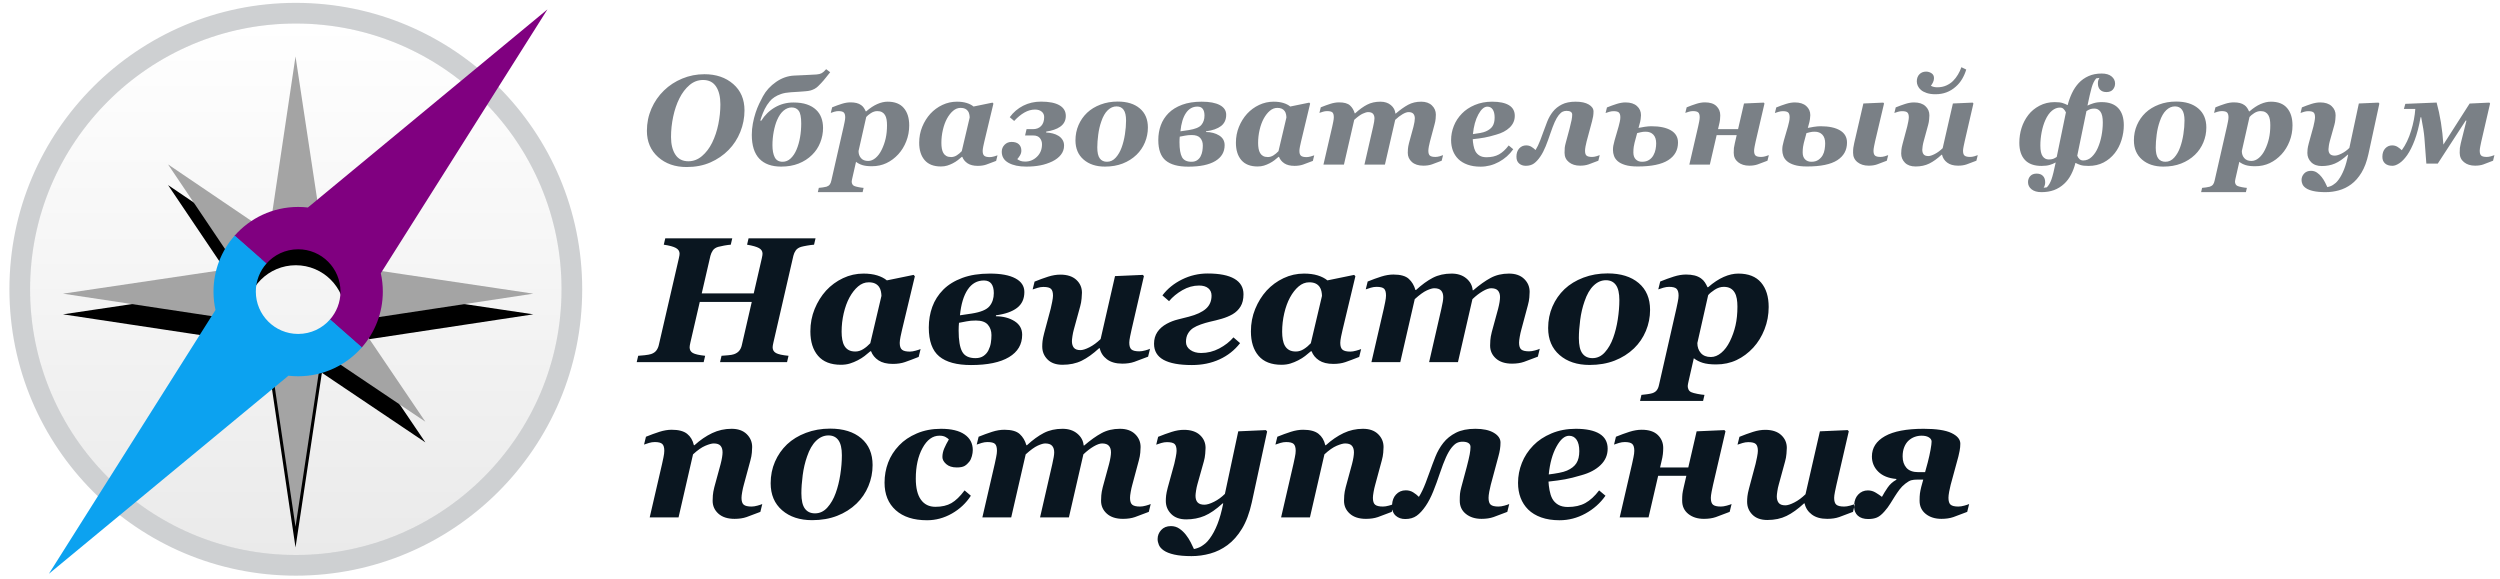 <?xml version="1.0" encoding="UTF-8"?> <svg xmlns="http://www.w3.org/2000/svg" xmlns:xlink="http://www.w3.org/1999/xlink" width="242px" height="56px" viewBox="0 0 242 56"> <!-- Generator: Sketch 46.2 (44496) - http://www.bohemiancoding.com/sketch --> <title>logo__black@2x</title> <desc>Created with Sketch.</desc> <defs> <linearGradient x1="50%" y1="100%" x2="50%" y2="0%" id="linearGradient-1"> <stop stop-color="#EAEAEA" offset="0%"></stop> <stop stop-color="#FFFFFF" offset="100%"></stop> </linearGradient> <path d="M26.634,2.276 C40.841,2.276 52.358,13.793 52.358,28 C52.358,42.207 40.841,53.724 26.634,53.724 C12.427,53.724 0.911,42.207 0.911,28 C0.911,13.793 12.427,2.276 26.634,2.276 Z" id="path-2"></path> <path d="M24.059,22.554 L26.606,5.463 L29.163,22.343 L39.135,15.592 L32.246,25.837 L49.626,28.427 L32.537,31.016 L39.175,40.823 L29.159,34.087 L26.606,50.992 L24.064,33.875 L14.226,40.501 L20.712,30.936 L4.098,28.427 L21.003,25.916 L14.266,15.914 L24.059,22.554 Z M26.634,23.675 C23.994,23.675 21.854,25.815 21.854,28.455 C21.854,31.095 23.994,33.236 26.634,33.236 C29.274,33.236 31.415,31.095 31.415,28.455 C31.415,25.815 29.274,23.675 26.634,23.675 Z" id="path-3"></path> <filter x="-2.1%" y="-2.1%" width="104.2%" height="108.5%" filterUnits="objectBoundingBox" id="filter-4"> <feOffset dx="0" dy="2" in="SourceAlpha" result="shadowOffsetOuter1"></feOffset> <feColorMatrix values="0 0 0 0 1 0 0 0 0 1 0 0 0 0 1 0 0 0 1 0" type="matrix" in="shadowOffsetOuter1"></feColorMatrix> </filter> </defs> <g id="Key-pages" stroke="none" stroke-width="1" fill="none" fill-rule="evenodd"> <g id="Login-1" transform="translate(-66, -32)"> <g id="logo__black" transform="translate(66, 32)"> <path d="M179.486,48.818 C179.517,48.433 179.643,48.122 179.862,47.885 C180.118,47.609 180.435,47.471 180.813,47.471 C181.083,47.471 181.338,47.544 181.577,47.691 C181.816,47.837 182.015,47.972 182.173,48.096 C182.33,47.803 182.516,47.501 182.73,47.189 C182.944,46.878 183.223,46.628 183.566,46.441 L183.566,46.364 C182.806,46.297 182.222,46.061 181.814,45.656 C181.405,45.251 181.201,44.762 181.201,44.189 C181.201,43.351 181.622,42.695 182.464,42.22 C183.306,41.745 184.555,41.507 186.211,41.507 C187.433,41.507 188.33,41.643 188.901,41.916 C189.473,42.189 189.759,42.534 189.759,42.95 C189.759,43.175 189.736,43.406 189.691,43.642 C189.646,43.878 189.607,44.058 189.573,44.182 L188.822,46.941 C188.772,47.127 188.724,47.345 188.679,47.595 C188.633,47.845 188.611,48.044 188.611,48.19 C188.611,48.516 188.681,48.739 188.822,48.857 C188.963,48.975 189.213,49.034 189.574,49.034 C189.742,49.034 189.934,49.004 190.147,48.945 C190.361,48.886 190.516,48.834 190.612,48.789 L190.426,49.549 C189.867,49.769 189.422,49.936 189.089,50.052 C188.756,50.167 188.37,50.225 187.93,50.225 C187.315,50.225 186.809,50.066 186.412,49.748 C186.014,49.429 185.815,49.003 185.815,48.468 C185.815,48.175 185.827,47.943 185.849,47.771 C185.872,47.599 185.914,47.387 185.976,47.133 L186.171,46.423 L185.648,46.423 C185.367,46.423 185.15,46.446 184.998,46.491 C184.847,46.536 184.661,46.644 184.442,46.813 C184.217,46.988 184.026,47.181 183.869,47.393 C183.711,47.605 183.565,47.818 183.429,48.032 C183.31,48.218 183.165,48.451 182.993,48.731 C182.822,49.01 182.632,49.265 182.424,49.497 C182.165,49.796 181.92,49.995 181.689,50.094 C181.459,50.192 181.177,50.242 180.845,50.242 C180.412,50.242 180.076,50.133 179.836,49.917 C179.614,49.714 179.494,49.44 179.479,49.093 L179.368,49.549 C178.81,49.769 178.365,49.936 178.033,50.052 C177.7,50.167 177.314,50.225 176.875,50.225 C176.255,50.225 175.759,50.086 175.387,49.807 C175.015,49.529 174.782,49.17 174.686,48.731 L174.627,48.731 C174.036,49.277 173.473,49.681 172.938,49.942 C172.403,50.204 171.784,50.335 171.08,50.335 C170.455,50.335 169.972,50.163 169.632,49.819 C169.291,49.475 169.121,49.058 169.121,48.567 C169.121,48.392 169.131,48.215 169.151,48.034 C169.17,47.854 169.222,47.6 169.307,47.273 L169.942,44.897 C169.982,44.739 170.028,44.523 170.082,44.25 C170.135,43.976 170.162,43.775 170.162,43.645 C170.162,43.335 170.099,43.117 169.972,42.99 C169.845,42.863 169.598,42.799 169.232,42.799 C169.052,42.799 168.867,42.828 168.678,42.884 C168.489,42.94 168.327,42.994 168.192,43.044 L168.378,42.284 C168.834,42.098 169.27,41.939 169.687,41.807 C170.103,41.675 170.498,41.608 170.869,41.608 C171.54,41.608 172.056,41.776 172.419,42.112 C172.783,42.447 172.964,42.863 172.964,43.359 C172.964,43.461 172.953,43.647 172.931,43.917 C172.908,44.188 172.863,44.439 172.795,44.67 L172.18,46.92 C172.123,47.117 172.078,47.33 172.045,47.558 C172.011,47.786 171.994,47.951 171.994,48.053 C171.994,48.318 172.056,48.528 172.18,48.683 C172.303,48.838 172.517,48.916 172.821,48.916 C173.041,48.916 173.332,48.823 173.695,48.637 C174.059,48.452 174.417,48.188 174.772,47.845 L176.166,41.752 L178.861,41.634 L178.962,41.752 L177.765,46.941 C177.726,47.104 177.679,47.321 177.626,47.591 C177.572,47.861 177.546,48.061 177.546,48.19 C177.546,48.516 177.617,48.739 177.761,48.857 C177.904,48.975 178.156,49.034 178.516,49.034 C178.685,49.034 178.876,49.004 179.09,48.945 C179.259,48.898 179.39,48.856 179.486,48.818 Z M134.752,48.851 C134.669,48.88 134.566,48.911 134.443,48.945 C134.229,49.004 134.038,49.034 133.869,49.034 C133.508,49.034 133.256,48.975 133.112,48.856 C132.969,48.738 132.897,48.516 132.897,48.189 C132.897,48.06 132.919,47.868 132.964,47.615 C133.01,47.361 133.06,47.136 133.117,46.939 L133.759,44.565 C133.832,44.3 133.879,44.051 133.898,43.817 C133.918,43.584 133.928,43.402 133.928,43.272 C133.928,42.783 133.752,42.366 133.4,42.022 C133.048,41.679 132.56,41.507 131.935,41.507 C131.271,41.507 130.644,41.646 130.056,41.925 C129.468,42.204 128.898,42.594 128.346,43.095 L128.287,43.095 C128.18,42.622 127.962,42.255 127.632,41.993 C127.302,41.731 126.805,41.6 126.141,41.6 C125.768,41.6 125.374,41.666 124.957,41.798 C124.54,41.931 124.104,42.09 123.647,42.276 L123.461,43.036 C123.597,42.985 123.759,42.932 123.948,42.875 C124.136,42.819 124.321,42.791 124.501,42.791 C124.851,42.791 125.092,42.852 125.224,42.973 C125.356,43.094 125.423,43.315 125.423,43.636 C125.423,43.805 125.396,44.016 125.342,44.269 C125.289,44.523 125.245,44.728 125.212,44.886 L124.011,50.081 L126.802,50.081 L128.204,43.982 C128.642,43.577 129.038,43.299 129.392,43.15 C129.746,43.001 130.019,42.926 130.21,42.926 C130.519,42.926 130.739,43.002 130.868,43.154 C130.997,43.306 131.062,43.517 131.062,43.788 C131.062,43.912 131.046,44.071 131.016,44.265 C130.985,44.459 130.938,44.678 130.875,44.92 L130.263,47.167 C130.183,47.482 130.136,47.746 130.122,47.957 C130.108,48.168 130.101,48.341 130.101,48.476 C130.101,48.972 130.287,49.387 130.66,49.722 C131.032,50.057 131.554,50.225 132.225,50.225 C132.665,50.225 133.052,50.167 133.385,50.052 C133.717,49.936 134.163,49.769 134.722,49.549 L134.777,49.325 C134.826,49.574 134.937,49.774 135.111,49.925 C135.353,50.136 135.657,50.242 136.023,50.242 C136.468,50.242 136.838,50.136 137.133,49.925 C137.429,49.714 137.72,49.397 138.008,48.975 C138.272,48.586 138.514,48.12 138.734,47.577 C138.954,47.033 139.167,46.449 139.375,45.824 C139.594,45.176 139.791,44.659 139.966,44.274 C140.141,43.888 140.322,43.577 140.508,43.34 C140.7,43.104 140.877,42.947 141.038,42.871 C141.199,42.795 141.378,42.757 141.575,42.757 C141.824,42.757 142.014,42.801 142.147,42.888 C142.279,42.975 142.345,43.1 142.345,43.263 C142.345,43.466 142.318,43.709 142.265,43.993 C142.211,44.278 142.117,44.678 141.982,45.196 L141.456,47.153 C141.388,47.407 141.346,47.616 141.329,47.782 C141.312,47.948 141.304,48.177 141.304,48.47 C141.304,49.004 141.502,49.43 141.899,49.748 C142.296,50.066 142.801,50.225 143.415,50.225 C143.854,50.225 144.24,50.167 144.572,50.052 C144.904,49.936 145.349,49.769 145.907,49.549 L146.093,48.789 C145.997,48.834 145.842,48.886 145.628,48.945 C145.415,49.004 145.223,49.034 145.054,49.034 C144.694,49.034 144.444,48.975 144.303,48.857 C144.162,48.739 144.092,48.516 144.092,48.19 C144.092,48.044 144.114,47.845 144.16,47.595 C144.205,47.345 144.253,47.127 144.303,46.941 L145.045,44.182 C145.113,43.94 145.163,43.711 145.197,43.494 C145.231,43.278 145.248,43.06 145.248,42.84 C145.248,42.463 145.031,42.147 144.598,41.891 C144.164,41.635 143.572,41.507 142.823,41.507 C142.063,41.507 141.434,41.634 140.935,41.887 C140.437,42.14 140.03,42.467 139.715,42.867 C139.399,43.267 139.143,43.715 138.946,44.21 C138.749,44.706 138.566,45.193 138.397,45.672 C138.34,45.846 138.208,46.205 138,46.749 C137.791,47.292 137.575,47.741 137.349,48.096 C137.192,47.938 137.009,47.793 136.8,47.661 C136.592,47.529 136.35,47.463 136.074,47.463 C135.696,47.463 135.381,47.601 135.128,47.876 C134.903,48.121 134.778,48.446 134.752,48.851 Z M72.461,23.07 L78.944,23.07 L78.8,23.686 C78.626,23.698 78.406,23.726 78.141,23.771 C77.877,23.816 77.677,23.858 77.541,23.898 C77.311,23.971 77.14,24.085 77.03,24.24 C76.921,24.395 76.843,24.568 76.798,24.76 L74.867,33.149 C74.845,33.244 74.826,33.334 74.812,33.418 C74.798,33.503 74.791,33.567 74.791,33.612 C74.791,33.866 74.899,34.053 75.116,34.174 C75.333,34.295 75.737,34.384 76.329,34.44 L76.185,35.057 L69.7,35.057 L69.844,34.44 C69.991,34.429 70.199,34.412 70.469,34.39 C70.739,34.367 70.934,34.333 71.052,34.288 C71.272,34.209 71.441,34.097 71.559,33.95 C71.677,33.804 71.759,33.629 71.804,33.427 L72.77,29.228 L67.737,29.228 L66.831,33.148 C66.808,33.244 66.79,33.334 66.776,33.418 C66.762,33.503 66.755,33.567 66.755,33.612 C66.755,33.866 66.859,34.052 67.067,34.17 C67.275,34.288 67.673,34.378 68.258,34.44 L68.115,35.057 L61.633,35.057 L61.777,34.44 C61.917,34.435 62.127,34.416 62.406,34.385 C62.685,34.354 62.892,34.316 63.027,34.271 C63.246,34.198 63.414,34.085 63.53,33.933 C63.645,33.781 63.725,33.607 63.77,33.41 L65.707,25.03 C65.736,24.911 65.755,24.813 65.767,24.734 C65.778,24.655 65.784,24.596 65.784,24.556 C65.784,24.32 65.664,24.136 65.425,24.003 C65.185,23.871 64.795,23.765 64.254,23.686 L64.398,23.07 L70.882,23.07 L70.738,23.686 C70.563,23.698 70.351,23.726 70.1,23.771 C69.849,23.816 69.654,23.858 69.513,23.898 C69.276,23.971 69.105,24.088 68.998,24.248 C68.891,24.409 68.814,24.58 68.769,24.761 L67.928,28.4 L72.961,28.4 L73.737,25.03 C73.765,24.911 73.784,24.813 73.796,24.734 C73.807,24.655 73.813,24.596 73.813,24.556 C73.813,24.32 73.697,24.138 73.466,24.012 C73.235,23.885 72.852,23.777 72.317,23.686 L72.461,23.07 Z M85.04,34.884 C84.694,34.656 84.453,34.361 84.318,34.001 L84.251,34.001 C84.053,34.169 83.866,34.323 83.689,34.463 C83.511,34.603 83.287,34.742 83.017,34.882 C82.78,35.005 82.531,35.107 82.269,35.189 C82.006,35.27 81.718,35.31 81.402,35.31 C80.422,35.31 79.683,35.022 79.188,34.445 C78.692,33.869 78.444,33.08 78.444,32.078 C78.444,31.307 78.582,30.584 78.858,29.909 C79.134,29.234 79.503,28.64 79.965,28.128 C80.433,27.622 80.98,27.221 81.605,26.926 C82.231,26.63 82.89,26.483 83.583,26.483 C84.09,26.483 84.534,26.542 84.915,26.66 C85.295,26.778 85.606,26.939 85.849,27.141 L88.44,26.609 L88.558,26.744 L87.314,31.94 C87.269,32.114 87.221,32.333 87.17,32.594 C87.12,32.856 87.094,33.055 87.094,33.19 C87.094,33.511 87.167,33.732 87.314,33.853 C87.46,33.974 87.714,34.035 88.074,34.035 C88.232,34.035 88.422,34.004 88.644,33.942 C88.867,33.88 89.023,33.829 89.113,33.79 L88.928,34.55 C88.37,34.77 87.924,34.937 87.59,35.053 C87.255,35.168 86.868,35.226 86.429,35.226 C85.849,35.226 85.386,35.112 85.04,34.884 Z M84.244,33.225 L85.324,28.643 C85.324,28.52 85.307,28.373 85.273,28.205 C85.239,28.036 85.18,27.893 85.096,27.774 C84.994,27.628 84.861,27.517 84.698,27.441 C84.535,27.365 84.332,27.327 84.089,27.327 C83.717,27.327 83.375,27.461 83.062,27.728 C82.749,27.995 82.472,28.351 82.229,28.795 C81.992,29.234 81.806,29.745 81.671,30.327 C81.536,30.909 81.468,31.504 81.468,32.111 C81.468,32.387 81.489,32.643 81.532,32.879 C81.574,33.115 81.643,33.315 81.739,33.478 C81.84,33.652 81.977,33.787 82.149,33.883 C82.321,33.979 82.537,34.026 82.797,34.026 C83.062,34.026 83.317,33.949 83.562,33.794 C83.808,33.64 84.035,33.45 84.244,33.225 Z M98.292,26.947 C98.869,27.257 99.158,27.696 99.158,28.265 C99.158,28.93 98.922,29.442 98.452,29.802 C97.982,30.163 97.302,30.402 96.412,30.521 L96.403,30.613 C97.108,30.619 97.707,30.777 98.203,31.086 C98.698,31.396 98.946,31.836 98.946,32.404 C98.946,33.339 98.521,34.062 97.671,34.571 C96.82,35.081 95.595,35.336 93.996,35.336 C92.616,35.336 91.59,35.057 90.917,34.499 C90.244,33.942 89.907,33.01 89.907,31.703 C89.907,30.994 90.02,30.328 90.245,29.705 C90.47,29.083 90.825,28.527 91.31,28.037 C91.788,27.558 92.404,27.179 93.155,26.901 C93.907,26.622 94.795,26.483 95.821,26.483 C96.891,26.483 97.714,26.637 98.292,26.947 Z M95.783,29.642 C96.061,29.304 96.201,28.882 96.201,28.375 C96.201,27.975 96.122,27.671 95.964,27.462 C95.806,27.254 95.567,27.15 95.246,27.15 C94.593,27.15 94.069,27.443 93.675,28.028 C93.281,28.614 93.03,29.445 92.923,30.521 L94.064,30.352 C94.931,30.216 95.504,29.98 95.783,29.642 Z M95.208,34.453 C95.414,34.309 95.57,34.131 95.677,33.916 C95.795,33.68 95.874,33.438 95.914,33.19 C95.953,32.942 95.973,32.692 95.973,32.438 C95.973,32.033 95.856,31.696 95.622,31.429 C95.388,31.161 95.004,31.027 94.469,31.027 C94.125,31.027 93.823,31.054 93.561,31.108 C93.299,31.161 93.055,31.208 92.83,31.247 C92.819,31.348 92.81,31.467 92.805,31.602 C92.799,31.737 92.796,31.869 92.796,31.999 C92.796,32.939 92.91,33.619 93.139,34.039 C93.367,34.459 93.796,34.668 94.427,34.668 C94.742,34.668 95.002,34.596 95.208,34.453 Z M107.156,34.783 C106.784,34.504 106.55,34.146 106.454,33.707 L106.395,33.707 C105.804,34.253 105.241,34.656 104.706,34.918 C104.171,35.18 103.552,35.31 102.848,35.31 C102.224,35.31 101.741,35.138 101.4,34.794 C101.059,34.451 100.889,34.033 100.889,33.543 C100.889,33.368 100.899,33.191 100.919,33.01 C100.938,32.83 100.991,32.576 101.075,32.249 L101.711,29.872 C101.75,29.715 101.797,29.499 101.85,29.226 C101.904,28.952 101.93,28.75 101.93,28.621 C101.93,28.311 101.867,28.092 101.74,27.965 C101.613,27.839 101.367,27.775 101,27.775 C100.82,27.775 100.635,27.803 100.446,27.86 C100.257,27.916 100.095,27.969 99.96,28.02 L100.146,27.26 C100.602,27.074 101.038,26.915 101.455,26.782 C101.872,26.65 102.266,26.584 102.638,26.584 C103.308,26.584 103.824,26.752 104.188,27.087 C104.551,27.423 104.733,27.839 104.733,28.335 C104.733,28.436 104.721,28.622 104.699,28.893 C104.676,29.163 104.631,29.414 104.564,29.646 L103.948,31.895 C103.892,32.093 103.847,32.305 103.813,32.534 C103.779,32.762 103.762,32.927 103.762,33.028 C103.762,33.293 103.824,33.504 103.948,33.659 C104.072,33.814 104.286,33.891 104.59,33.891 C104.809,33.891 105.1,33.798 105.464,33.613 C105.827,33.427 106.186,33.163 106.54,32.821 L107.934,26.727 L110.629,26.609 L110.731,26.727 L109.533,31.917 C109.494,32.08 109.448,32.296 109.394,32.567 C109.341,32.837 109.314,33.036 109.314,33.166 C109.314,33.492 109.386,33.714 109.529,33.832 C109.673,33.95 109.924,34.009 110.284,34.009 C110.453,34.009 110.644,33.98 110.858,33.921 C111.072,33.862 111.226,33.81 111.322,33.764 L111.136,34.525 C110.578,34.744 110.133,34.912 109.801,35.027 C109.468,35.143 109.082,35.201 108.643,35.201 C108.023,35.201 107.527,35.061 107.156,34.783 Z M119.491,26.985 C120.077,27.326 120.37,27.826 120.37,28.485 C120.37,28.963 120.275,29.358 120.087,29.667 C119.898,29.977 119.64,30.228 119.314,30.419 C118.998,30.599 118.65,30.744 118.27,30.854 C117.89,30.964 117.506,31.061 117.117,31.146 C116.83,31.213 116.539,31.299 116.243,31.403 C115.947,31.508 115.698,31.624 115.495,31.754 C115.287,31.895 115.119,32.075 114.993,32.295 C114.866,32.514 114.802,32.782 114.802,33.097 C114.802,33.413 114.94,33.67 115.217,33.87 C115.492,34.07 115.842,34.17 116.264,34.17 C116.884,34.17 117.47,34.024 118.025,33.731 C118.58,33.438 119.038,33.08 119.398,32.658 L120.04,33.215 C119.511,33.897 118.848,34.421 118.051,34.787 C117.254,35.153 116.362,35.336 115.377,35.336 C114.155,35.336 113.238,35.167 112.627,34.829 C112.016,34.491 111.711,33.973 111.711,33.274 C111.711,32.841 111.818,32.463 112.032,32.142 C112.246,31.821 112.55,31.554 112.944,31.34 C113.287,31.154 113.649,31.015 114.03,30.922 C114.41,30.829 114.76,30.74 115.081,30.656 C115.819,30.464 116.37,30.208 116.733,29.887 C117.096,29.566 117.278,29.144 117.278,28.62 C117.278,28.316 117.172,28.076 116.961,27.902 C116.75,27.727 116.453,27.64 116.07,27.64 C115.512,27.64 114.974,27.789 114.456,28.088 C113.938,28.386 113.507,28.741 113.164,29.152 L112.522,28.594 C113.006,27.952 113.638,27.439 114.418,27.053 C115.198,26.667 116.028,26.474 116.906,26.474 C118.044,26.474 118.905,26.644 119.491,26.985 Z M127.684,34.884 C127.338,34.656 127.097,34.361 126.962,34.001 L126.895,34.001 C126.697,34.169 126.51,34.323 126.332,34.463 C126.155,34.603 125.931,34.742 125.66,34.882 C125.424,35.005 125.174,35.107 124.912,35.189 C124.65,35.27 124.361,35.31 124.046,35.31 C123.066,35.31 122.327,35.022 121.831,34.445 C121.335,33.869 121.088,33.08 121.088,32.078 C121.088,31.307 121.226,30.584 121.502,29.909 C121.778,29.234 122.147,28.64 122.609,28.128 C123.077,27.622 123.623,27.221 124.249,26.926 C124.874,26.63 125.534,26.483 126.227,26.483 C126.734,26.483 127.178,26.542 127.558,26.66 C127.939,26.778 128.25,26.939 128.493,27.141 L131.084,26.609 L131.202,26.744 L129.958,31.94 C129.913,32.114 129.865,32.333 129.814,32.594 C129.763,32.856 129.738,33.055 129.738,33.19 C129.738,33.511 129.811,33.732 129.958,33.853 C130.104,33.974 130.357,34.035 130.718,34.035 C130.875,34.035 131.066,34.004 131.288,33.942 C131.511,33.88 131.667,33.829 131.757,33.79 L131.571,34.55 C131.014,34.77 130.568,34.937 130.233,35.053 C129.898,35.168 129.511,35.226 129.073,35.226 C128.493,35.226 128.03,35.112 127.684,34.884 Z M126.887,33.225 L127.968,28.643 C127.968,28.52 127.951,28.373 127.917,28.205 C127.883,28.036 127.824,27.893 127.739,27.774 C127.638,27.628 127.505,27.517 127.342,27.441 C127.178,27.365 126.976,27.327 126.733,27.327 C126.361,27.327 126.019,27.461 125.706,27.728 C125.393,27.995 125.115,28.351 124.873,28.795 C124.636,29.234 124.45,29.745 124.315,30.327 C124.18,30.909 124.112,31.504 124.112,32.111 C124.112,32.387 124.133,32.643 124.175,32.879 C124.218,33.115 124.287,33.315 124.383,33.478 C124.484,33.652 124.621,33.787 124.793,33.883 C124.965,33.979 125.181,34.026 125.44,34.026 C125.705,34.026 125.961,33.949 126.206,33.794 C126.452,33.64 126.679,33.45 126.887,33.225 Z M148.586,33.921 C148.8,33.862 148.954,33.81 149.049,33.764 L148.863,34.525 C148.305,34.744 147.859,34.912 147.526,35.027 C147.193,35.143 146.807,35.201 146.367,35.201 C145.695,35.201 145.174,35.033 144.801,34.698 C144.429,34.363 144.243,33.948 144.243,33.452 C144.243,33.317 144.25,33.144 144.264,32.932 C144.278,32.721 144.325,32.458 144.404,32.142 L145.017,29.895 C145.079,29.653 145.126,29.435 145.157,29.241 C145.188,29.046 145.203,28.887 145.203,28.763 C145.203,28.493 145.136,28.282 145.001,28.13 C144.866,27.978 144.647,27.902 144.343,27.902 C144.13,27.902 143.858,27.998 143.53,28.189 C143.201,28.38 142.868,28.637 142.531,28.958 L141.13,35.057 L138.338,35.057 L139.52,29.904 C139.582,29.622 139.629,29.394 139.66,29.22 C139.691,29.045 139.706,28.893 139.706,28.763 C139.706,28.493 139.639,28.282 139.504,28.13 C139.369,27.978 139.146,27.902 138.837,27.902 C138.662,27.902 138.421,27.972 138.111,28.113 C137.802,28.254 137.414,28.535 136.947,28.958 L135.546,35.057 L132.754,35.057 L133.955,29.862 C133.989,29.704 134.032,29.496 134.086,29.236 C134.139,28.978 134.166,28.769 134.166,28.611 C134.166,28.29 134.104,28.069 133.98,27.948 C133.856,27.827 133.611,27.767 133.245,27.767 C133.064,27.767 132.88,27.795 132.691,27.851 C132.502,27.907 132.34,27.961 132.205,28.012 L132.391,27.251 C132.847,27.065 133.284,26.906 133.7,26.774 C134.117,26.642 134.512,26.575 134.884,26.575 C135.571,26.575 136.066,26.715 136.371,26.994 C136.675,27.272 136.889,27.631 137.013,28.071 L137.072,28.071 C137.636,27.553 138.179,27.158 138.703,26.888 C139.227,26.618 139.83,26.483 140.512,26.483 C141.092,26.483 141.568,26.637 141.94,26.947 C142.312,27.257 142.517,27.64 142.557,28.096 L142.616,28.096 C143.218,27.578 143.778,27.179 144.296,26.901 C144.813,26.622 145.404,26.483 146.069,26.483 C146.693,26.483 147.183,26.654 147.538,26.998 C147.892,27.341 148.069,27.758 148.069,28.248 C148.069,28.378 148.06,28.559 148.04,28.793 C148.02,29.027 147.974,29.276 147.9,29.541 L147.263,31.914 C147.207,32.112 147.157,32.337 147.112,32.59 C147.068,32.844 147.045,33.035 147.045,33.165 C147.045,33.491 147.117,33.714 147.26,33.832 C147.403,33.95 147.654,34.009 148.014,34.009 C148.182,34.009 148.373,33.98 148.586,33.921 Z M158.625,27.399 C159.36,28.021 159.727,28.887 159.727,29.997 C159.727,30.706 159.592,31.385 159.322,32.033 C159.051,32.68 158.668,33.244 158.173,33.722 C157.638,34.235 157.011,34.63 156.293,34.909 C155.575,35.188 154.768,35.327 153.873,35.327 C152.673,35.327 151.705,35.008 150.967,34.368 C150.229,33.729 149.86,32.858 149.86,31.754 C149.86,31.005 150,30.309 150.279,29.667 C150.557,29.025 150.947,28.465 151.448,27.986 C151.944,27.519 152.552,27.149 153.273,26.875 C153.994,26.602 154.774,26.466 155.613,26.466 C156.886,26.466 157.89,26.777 158.625,27.399 Z M156.602,30.913 C156.703,30.257 156.754,29.634 156.754,29.042 C156.754,28.383 156.642,27.899 156.42,27.589 C156.197,27.28 155.875,27.125 155.453,27.125 C155.019,27.125 154.622,27.298 154.262,27.644 C153.901,27.99 153.608,28.499 153.383,29.169 C153.186,29.726 153.045,30.33 152.961,30.981 C152.876,31.631 152.834,32.213 152.834,32.725 C152.834,33.407 152.946,33.901 153.172,34.208 C153.397,34.515 153.724,34.668 154.152,34.668 C154.613,34.668 155.013,34.48 155.351,34.102 C155.689,33.725 155.957,33.26 156.154,32.708 C156.351,32.168 156.5,31.569 156.602,30.913 Z M170.47,27.348 C170.962,27.926 171.208,28.716 171.208,29.718 C171.208,30.473 171.074,31.192 170.806,31.876 C170.539,32.561 170.174,33.153 169.713,33.655 C169.234,34.173 168.696,34.573 168.099,34.854 C167.502,35.136 166.844,35.277 166.123,35.277 C165.583,35.277 165.148,35.224 164.818,35.12 C164.489,35.016 164.203,34.868 163.961,34.677 L163.448,36.929 C163.431,36.997 163.414,37.077 163.397,37.171 C163.38,37.264 163.372,37.33 163.372,37.37 C163.372,37.499 163.4,37.618 163.456,37.725 C163.513,37.832 163.597,37.911 163.71,37.962 C163.834,38.019 164.034,38.074 164.31,38.128 C164.586,38.181 164.814,38.213 164.994,38.225 L164.859,38.808 L158.756,38.808 L158.891,38.225 C159.037,38.213 159.22,38.192 159.44,38.161 C159.66,38.13 159.826,38.098 159.938,38.064 C160.13,38.002 160.276,37.905 160.378,37.772 C160.479,37.64 160.552,37.461 160.597,37.236 L162.275,29.863 C162.309,29.7 162.353,29.491 162.406,29.238 C162.46,28.984 162.487,28.776 162.487,28.612 C162.487,28.313 162.425,28.098 162.301,27.965 C162.176,27.833 161.931,27.767 161.564,27.767 C161.394,27.767 161.211,27.795 161.013,27.851 C160.815,27.907 160.651,27.961 160.521,28.012 L160.708,27.251 C161.165,27.065 161.603,26.906 162.021,26.774 C162.439,26.642 162.835,26.575 163.208,26.575 C163.518,26.575 163.792,26.605 164.03,26.664 C164.267,26.723 164.476,26.818 164.657,26.947 C164.809,27.054 164.935,27.184 165.034,27.336 C165.133,27.488 165.216,27.643 165.284,27.8 L165.351,27.8 C165.868,27.35 166.371,27.018 166.86,26.804 C167.348,26.59 167.817,26.483 168.267,26.483 C169.244,26.483 169.979,26.771 170.47,27.348 Z M166.619,34.153 C166.942,33.883 167.219,33.514 167.45,33.046 C167.691,32.556 167.874,32.041 167.998,31.5 C168.121,30.96 168.183,30.354 168.183,29.684 C168.183,29.408 168.164,29.153 168.124,28.92 C168.085,28.686 168.015,28.485 167.914,28.316 C167.812,28.141 167.676,28.006 167.505,27.91 C167.333,27.815 167.119,27.767 166.86,27.767 C166.562,27.767 166.27,27.86 165.983,28.045 C165.697,28.231 165.486,28.406 165.351,28.569 L164.304,33.207 C164.304,33.595 164.417,33.918 164.641,34.174 C164.866,34.43 165.19,34.559 165.611,34.559 C165.96,34.559 166.296,34.423 166.619,34.153 Z M73.324,48.945 C73.539,48.886 73.693,48.834 73.789,48.789 L73.603,49.549 C73.044,49.769 72.599,49.936 72.266,50.052 C71.933,50.167 71.546,50.225 71.107,50.225 C70.435,50.225 69.913,50.057 69.541,49.722 C69.169,49.387 68.983,48.972 68.983,48.476 C68.983,48.341 68.99,48.168 69.004,47.957 C69.018,47.746 69.065,47.482 69.144,47.167 L69.757,44.92 C69.819,44.678 69.866,44.459 69.897,44.265 C69.928,44.071 69.943,43.912 69.943,43.788 C69.943,43.517 69.879,43.306 69.749,43.154 C69.62,43.002 69.401,42.926 69.091,42.926 C68.9,42.926 68.628,43.001 68.273,43.15 C67.919,43.299 67.523,43.577 67.085,43.982 L65.684,50.081 L62.892,50.081 L64.093,44.886 C64.127,44.728 64.17,44.523 64.224,44.269 C64.277,44.016 64.304,43.805 64.304,43.636 C64.304,43.315 64.238,43.094 64.105,42.973 C63.973,42.852 63.732,42.791 63.383,42.791 C63.202,42.791 63.017,42.819 62.829,42.875 C62.64,42.932 62.478,42.985 62.343,43.036 L62.529,42.276 C62.985,42.09 63.422,41.931 63.838,41.798 C64.255,41.666 64.65,41.6 65.022,41.6 C65.686,41.6 66.184,41.731 66.513,41.993 C66.843,42.255 67.061,42.622 67.168,43.095 L67.227,43.095 C67.779,42.594 68.349,42.204 68.937,41.925 C69.526,41.646 70.152,41.507 70.816,41.507 C71.441,41.507 71.929,41.679 72.281,42.022 C72.633,42.366 72.809,42.783 72.809,43.272 C72.809,43.402 72.799,43.584 72.78,43.817 C72.76,44.051 72.713,44.3 72.64,44.565 L71.998,46.939 C71.941,47.136 71.891,47.361 71.846,47.615 C71.8,47.868 71.778,48.06 71.778,48.189 C71.778,48.516 71.85,48.738 71.993,48.856 C72.137,48.975 72.389,49.034 72.75,49.034 C72.919,49.034 73.11,49.004 73.324,48.945 Z M83.365,42.423 C84.099,43.046 84.467,43.912 84.467,45.021 C84.467,45.731 84.332,46.409 84.061,47.057 C83.791,47.705 83.408,48.268 82.913,48.747 C82.378,49.259 81.751,49.655 81.033,49.933 C80.315,50.212 79.508,50.352 78.613,50.352 C77.413,50.352 76.445,50.032 75.707,49.393 C74.969,48.754 74.6,47.882 74.6,46.778 C74.6,46.029 74.739,45.334 75.018,44.692 C75.297,44.05 75.687,43.489 76.188,43.011 C76.684,42.543 77.292,42.173 78.013,41.9 C78.734,41.627 79.514,41.49 80.353,41.49 C81.626,41.49 82.63,41.801 83.365,42.423 Z M81.341,45.938 C81.443,45.282 81.493,44.658 81.493,44.067 C81.493,43.408 81.382,42.923 81.16,42.614 C80.937,42.304 80.615,42.149 80.193,42.149 C79.759,42.149 79.362,42.322 79.001,42.668 C78.641,43.015 78.348,43.523 78.123,44.193 C77.926,44.751 77.785,45.355 77.7,46.005 C77.616,46.656 77.574,47.237 77.574,47.75 C77.574,48.431 77.686,48.925 77.912,49.232 C78.137,49.539 78.463,49.693 78.891,49.693 C79.353,49.693 79.753,49.504 80.091,49.127 C80.429,48.749 80.696,48.285 80.894,47.733 C81.091,47.192 81.24,46.594 81.341,45.938 Z M92.146,49.71 C91.386,50.143 90.583,50.36 89.738,50.36 C88.443,50.36 87.433,50.036 86.71,49.389 C85.986,48.741 85.624,47.851 85.624,46.719 C85.624,46.038 85.74,45.392 85.971,44.78 C86.201,44.169 86.556,43.613 87.035,43.112 C87.48,42.639 88.052,42.253 88.75,41.955 C89.448,41.656 90.228,41.507 91.09,41.507 C92.087,41.507 92.848,41.69 93.375,42.056 C93.902,42.422 94.165,42.926 94.165,43.568 C94.165,43.743 94.137,43.937 94.08,44.151 C94.024,44.365 93.94,44.545 93.827,44.692 C93.686,44.872 93.533,45.01 93.367,45.106 C93.2,45.201 92.951,45.249 92.619,45.249 C92.18,45.249 91.838,45.141 91.593,44.924 C91.348,44.707 91.225,44.481 91.225,44.244 C91.225,43.962 91.284,43.684 91.402,43.408 C91.521,43.132 91.67,42.842 91.85,42.538 C91.8,42.476 91.697,42.4 91.542,42.309 C91.387,42.219 91.186,42.174 90.938,42.174 C90.279,42.174 89.733,42.573 89.299,43.37 C88.865,44.167 88.649,45.154 88.649,46.331 C88.649,47.226 88.813,47.905 89.143,48.366 C89.472,48.828 89.941,49.059 90.549,49.059 C91.169,49.059 91.686,48.94 92.099,48.7 C92.513,48.461 92.937,48.051 93.371,47.471 L93.979,47.986 C93.517,48.702 92.906,49.276 92.146,49.71 Z M110.927,48.945 C111.14,48.886 111.294,48.834 111.39,48.789 L111.204,49.549 C110.645,49.769 110.199,49.936 109.866,50.052 C109.534,50.167 109.147,50.225 108.707,50.225 C108.036,50.225 107.514,50.057 107.142,49.722 C106.769,49.387 106.583,48.972 106.583,48.476 C106.583,48.341 106.59,48.168 106.604,47.957 C106.618,47.746 106.665,47.482 106.744,47.167 L107.357,44.92 C107.419,44.678 107.466,44.459 107.497,44.265 C107.528,44.071 107.544,43.912 107.544,43.788 C107.544,43.517 107.476,43.306 107.341,43.154 C107.206,43.002 106.987,42.926 106.684,42.926 C106.47,42.926 106.199,43.022 105.87,43.213 C105.541,43.405 105.208,43.661 104.871,43.982 L103.47,50.081 L100.678,50.081 L101.861,44.928 C101.923,44.647 101.969,44.419 102,44.244 C102.031,44.069 102.047,43.917 102.047,43.788 C102.047,43.517 101.979,43.306 101.844,43.154 C101.709,43.002 101.487,42.926 101.177,42.926 C101.003,42.926 100.761,42.997 100.452,43.137 C100.142,43.278 99.754,43.56 99.287,43.982 L97.886,50.081 L95.094,50.081 L96.295,44.886 C96.329,44.728 96.372,44.52 96.426,44.261 C96.48,44.002 96.506,43.793 96.506,43.636 C96.506,43.315 96.444,43.094 96.32,42.973 C96.196,42.852 95.951,42.791 95.585,42.791 C95.405,42.791 95.22,42.819 95.031,42.875 C94.842,42.932 94.68,42.985 94.545,43.036 L94.731,42.276 C95.187,42.09 95.624,41.931 96.041,41.798 C96.457,41.666 96.852,41.6 97.224,41.6 C97.911,41.6 98.407,41.739 98.711,42.018 C99.015,42.297 99.229,42.656 99.353,43.095 L99.412,43.095 C99.976,42.577 100.519,42.183 101.043,41.912 C101.568,41.642 102.17,41.507 102.852,41.507 C103.432,41.507 103.908,41.662 104.28,41.972 C104.652,42.281 104.858,42.664 104.897,43.12 L104.956,43.12 C105.558,42.602 106.118,42.204 106.636,41.925 C107.154,41.646 107.745,41.507 108.409,41.507 C109.034,41.507 109.523,41.679 109.878,42.022 C110.232,42.366 110.41,42.783 110.41,43.272 C110.41,43.402 110.4,43.584 110.38,43.817 C110.36,44.051 110.314,44.3 110.241,44.565 L109.604,46.939 C109.548,47.136 109.497,47.361 109.453,47.615 C109.408,47.868 109.386,48.06 109.386,48.189 C109.386,48.516 109.457,48.738 109.6,48.856 C109.743,48.975 109.995,49.034 110.354,49.034 C110.522,49.034 110.713,49.004 110.927,48.945 Z M117.851,50.732 C118.07,50.174 118.256,49.507 118.408,48.73 L118.349,48.73 C117.713,49.31 117.129,49.713 116.595,49.938 C116.061,50.163 115.471,50.276 114.824,50.276 C114.2,50.276 113.715,50.101 113.37,49.752 C113.024,49.403 112.851,48.983 112.851,48.493 C112.851,48.319 112.861,48.141 112.881,47.961 C112.9,47.781 112.953,47.527 113.038,47.201 L113.673,44.894 C113.713,44.737 113.76,44.521 113.813,44.248 C113.866,43.975 113.893,43.774 113.893,43.644 C113.893,43.323 113.83,43.102 113.703,42.981 C113.576,42.86 113.329,42.799 112.963,42.799 C112.782,42.799 112.597,42.828 112.408,42.884 C112.219,42.94 112.057,42.994 111.922,43.044 L112.108,42.284 C112.564,42.098 113.001,41.939 113.419,41.807 C113.836,41.675 114.23,41.608 114.602,41.608 C115.273,41.608 115.79,41.776 116.154,42.112 C116.517,42.447 116.699,42.863 116.699,43.359 C116.699,43.461 116.688,43.647 116.666,43.917 C116.643,44.188 116.598,44.439 116.53,44.67 L115.912,46.869 C115.856,47.066 115.811,47.278 115.777,47.503 C115.743,47.729 115.726,47.892 115.726,47.994 C115.726,48.276 115.795,48.49 115.932,48.636 C116.07,48.783 116.287,48.856 116.585,48.856 C116.831,48.856 117.144,48.761 117.522,48.571 C117.901,48.381 118.25,48.127 118.57,47.809 L119.863,41.752 L122.541,41.634 L122.659,41.769 L121.173,48.637 C120.947,49.662 120.632,50.508 120.226,51.175 C119.821,51.843 119.352,52.373 118.817,52.768 C118.305,53.145 117.751,53.417 117.154,53.583 C116.558,53.749 115.953,53.832 115.34,53.832 C114.67,53.832 114.115,53.783 113.673,53.684 C113.231,53.586 112.887,53.449 112.639,53.275 C112.414,53.117 112.261,52.941 112.179,52.747 C112.098,52.552 112.057,52.362 112.057,52.176 C112.057,51.85 112.172,51.56 112.403,51.306 C112.633,51.053 112.948,50.926 113.347,50.926 C113.651,50.926 113.922,51.008 114.161,51.171 C114.4,51.334 114.609,51.531 114.79,51.762 C114.964,51.982 115.12,52.226 115.258,52.493 C115.396,52.761 115.501,52.979 115.574,53.148 C115.675,53.131 115.8,53.096 115.949,53.042 C116.098,52.989 116.223,52.928 116.325,52.861 C116.471,52.765 116.6,52.669 116.713,52.573 C116.825,52.478 116.954,52.331 117.1,52.134 C117.382,51.757 117.632,51.289 117.851,50.732 Z M153.463,49.714 C152.672,50.145 151.84,50.36 150.967,50.36 C150.291,50.36 149.698,50.268 149.189,50.086 C148.679,49.903 148.258,49.648 147.926,49.321 C147.599,48.994 147.354,48.614 147.191,48.181 C147.027,47.747 146.946,47.268 146.946,46.744 C146.946,46.08 147.07,45.435 147.318,44.81 C147.565,44.185 147.934,43.622 148.424,43.12 C148.886,42.642 149.472,42.253 150.181,41.955 C150.891,41.656 151.674,41.507 152.53,41.507 C153.538,41.507 154.305,41.667 154.832,41.988 C155.358,42.309 155.622,42.791 155.622,43.433 C155.622,44.047 155.394,44.575 154.937,45.017 C154.481,45.459 153.862,45.787 153.079,46.001 C152.459,46.187 151.931,46.319 151.495,46.398 C151.058,46.477 150.525,46.55 149.894,46.618 C149.905,46.866 149.939,47.144 149.995,47.454 C150.052,47.764 150.136,48.029 150.249,48.248 C150.384,48.502 150.575,48.703 150.823,48.852 C151.071,49.001 151.386,49.076 151.77,49.076 C152.434,49.076 152.999,48.948 153.463,48.692 C153.928,48.435 154.371,48.029 154.794,47.471 L155.41,47.986 C154.904,48.707 154.254,49.283 153.463,49.714 Z M152.597,44.835 C152.783,44.543 152.876,44.154 152.876,43.67 C152.876,43.191 152.789,42.823 152.614,42.567 C152.44,42.311 152.197,42.183 151.888,42.183 C151.454,42.183 151.044,42.536 150.659,43.243 C150.273,43.95 150.026,44.844 149.919,45.925 C150.252,45.886 150.581,45.835 150.908,45.773 C151.234,45.711 151.493,45.638 151.685,45.553 C152.107,45.368 152.412,45.128 152.597,44.835 Z M160.831,44.666 L160.696,45.249 L163.426,45.249 L164.234,41.752 L166.925,41.634 L167.026,41.752 L165.821,46.941 C165.781,47.104 165.736,47.321 165.685,47.591 C165.634,47.861 165.609,48.061 165.609,48.19 C165.609,48.516 165.679,48.739 165.82,48.857 C165.962,48.975 166.213,49.034 166.575,49.034 C166.744,49.034 166.936,49.004 167.151,48.945 C167.366,48.886 167.521,48.834 167.617,48.789 L167.432,49.549 C166.875,49.769 166.43,49.936 166.098,50.052 C165.767,50.167 165.381,50.225 164.942,50.225 C164.329,50.225 163.824,50.066 163.428,49.749 C163.031,49.431 162.833,49.005 162.833,48.471 C162.833,48.179 162.841,47.96 162.858,47.814 C162.875,47.668 162.917,47.448 162.985,47.156 L163.238,46.06 L160.509,46.06 L159.579,50.081 L156.787,50.081 L157.988,44.886 C158.022,44.728 158.066,44.523 158.119,44.269 C158.173,44.016 158.2,43.805 158.2,43.636 C158.2,43.315 158.133,43.094 158.001,42.973 C157.869,42.852 157.628,42.791 157.278,42.791 C157.098,42.791 156.913,42.819 156.724,42.875 C156.536,42.932 156.373,42.985 156.238,43.036 L156.424,42.276 C156.88,42.09 157.316,41.931 157.732,41.798 C158.149,41.666 158.543,41.6 158.915,41.6 C159.607,41.6 160.127,41.769 160.476,42.107 C160.825,42.445 161,42.864 161,43.365 C161,43.563 160.988,43.762 160.966,43.965 C160.943,44.168 160.898,44.402 160.831,44.666 Z M179.486,48.818 C179.48,48.882 179.478,48.949 179.478,49.017 C179.478,49.043 179.478,49.068 179.479,49.093 L179.554,48.789 C179.534,48.798 179.511,48.808 179.486,48.818 Z M186.718,42.338 C186.544,42.229 186.309,42.174 186.013,42.174 C185.778,42.174 185.552,42.214 185.337,42.292 C185.122,42.37 184.924,42.491 184.745,42.654 C184.572,42.816 184.433,43.026 184.33,43.284 C184.226,43.542 184.175,43.842 184.175,44.184 C184.175,44.638 184.298,45.005 184.544,45.285 C184.79,45.565 185.176,45.705 185.702,45.705 L186.348,45.705 L186.608,44.755 C186.72,44.318 186.81,43.912 186.878,43.536 C186.945,43.161 186.979,42.897 186.979,42.746 C186.979,42.583 186.892,42.448 186.718,42.338 Z" id="Combined-shape-3" fill="#0A1620"></path> <path d="M70.975,8.132 C71.703,8.764 72.067,9.615 72.067,10.683 C72.067,11.403 71.932,12.099 71.662,12.769 C71.392,13.439 71.013,14.022 70.525,14.518 C70.024,15.027 69.436,15.429 68.76,15.725 C68.084,16.021 67.318,16.169 66.461,16.169 C65.341,16.169 64.421,15.846 63.7,15.2 C62.98,14.553 62.62,13.708 62.62,12.664 C62.62,11.903 62.766,11.188 63.058,10.518 C63.35,9.848 63.754,9.262 64.27,8.762 C64.775,8.27 65.366,7.884 66.044,7.604 C66.722,7.324 67.437,7.184 68.19,7.184 C69.318,7.184 70.247,7.5 70.975,8.132 Z M67.953,15.107 C68.347,14.771 68.672,14.344 68.928,13.828 C69.2,13.276 69.402,12.675 69.534,12.024 C69.666,11.374 69.733,10.733 69.733,10.101 C69.733,9.368 69.592,8.792 69.312,8.372 C69.032,7.952 68.614,7.742 68.058,7.742 C67.57,7.742 67.132,7.906 66.746,8.234 C66.36,8.562 66.035,8.988 65.771,9.513 C65.507,10.037 65.305,10.629 65.165,11.289 C65.025,11.949 64.955,12.606 64.955,13.258 C64.955,13.966 65.095,14.535 65.375,14.966 C65.655,15.396 66.075,15.611 66.635,15.611 C67.119,15.611 67.559,15.443 67.953,15.107 Z M79.505,11.397 C79.616,11.697 79.671,12.026 79.671,12.382 C79.671,12.87 79.581,13.342 79.4,13.798 C79.22,14.254 78.956,14.653 78.608,14.993 C78.244,15.353 77.812,15.632 77.312,15.83 C76.811,16.028 76.247,16.127 75.619,16.127 C74.691,16.127 73.984,15.871 73.5,15.359 C73.016,14.847 72.774,14.078 72.774,13.054 C72.774,12.686 72.808,12.321 72.876,11.958 C72.944,11.596 73.032,11.249 73.14,10.917 C73.244,10.601 73.36,10.309 73.488,10.041 C73.616,9.773 73.738,9.533 73.854,9.32 C74.15,8.776 74.574,8.313 75.124,7.931 C75.674,7.549 76.257,7.344 76.874,7.316 C77.202,7.3 77.593,7.282 78.047,7.262 C78.501,7.242 78.836,7.224 79.052,7.208 C79.252,7.192 79.416,7.15 79.542,7.082 C79.667,7.014 79.811,6.886 79.971,6.697 L80.361,6.992 C80.217,7.168 80.074,7.347 79.932,7.529 C79.79,7.711 79.641,7.884 79.484,8.049 C79.388,8.149 79.29,8.249 79.19,8.349 C79.09,8.449 78.976,8.533 78.848,8.601 C78.728,8.665 78.603,8.716 78.473,8.754 C78.343,8.792 78.17,8.819 77.954,8.835 C77.754,8.851 77.543,8.867 77.321,8.883 C77.099,8.899 76.841,8.914 76.549,8.93 C76.181,8.954 75.871,9.009 75.619,9.095 C75.367,9.181 75.151,9.284 74.971,9.404 C74.783,9.528 74.633,9.66 74.521,9.8 C74.409,9.94 74.317,10.064 74.244,10.172 C74.084,10.425 73.949,10.691 73.839,10.971 C73.729,11.251 73.648,11.483 73.596,11.667 L73.686,11.691 C74.03,11.139 74.474,10.706 75.016,10.392 C75.558,10.078 76.153,9.921 76.801,9.921 C77.314,9.921 77.749,9.983 78.107,10.107 C78.465,10.231 78.76,10.403 78.992,10.623 C79.224,10.839 79.395,11.097 79.505,11.397 Z M77.443,13.303 C77.52,12.869 77.558,12.416 77.558,11.943 C77.558,11.351 77.479,10.946 77.32,10.728 C77.162,10.51 76.934,10.401 76.637,10.401 C76.361,10.401 76.099,10.503 75.852,10.707 C75.606,10.911 75.394,11.219 75.218,11.631 C75.085,11.94 74.978,12.31 74.896,12.742 C74.814,13.174 74.773,13.612 74.773,14.056 C74.773,14.548 74.847,14.939 74.995,15.227 C75.144,15.515 75.398,15.659 75.759,15.659 C76.048,15.659 76.307,15.552 76.535,15.338 C76.764,15.124 76.952,14.843 77.1,14.494 C77.253,14.134 77.367,13.737 77.443,13.303 Z M87.488,10.458 C87.838,10.868 88.012,11.429 88.012,12.142 C88.012,12.678 87.917,13.189 87.727,13.675 C87.537,14.161 87.278,14.582 86.95,14.939 C86.61,15.307 86.228,15.591 85.804,15.791 C85.379,15.991 84.912,16.091 84.399,16.091 C84.015,16.091 83.706,16.054 83.472,15.98 C83.238,15.906 83.035,15.801 82.863,15.665 L82.499,17.265 C82.487,17.313 82.475,17.371 82.463,17.437 C82.451,17.503 82.445,17.55 82.445,17.578 C82.445,17.67 82.465,17.755 82.505,17.831 C82.545,17.907 82.605,17.963 82.685,17.999 C82.773,18.039 82.915,18.079 83.111,18.117 C83.307,18.155 83.469,18.178 83.597,18.186 L83.501,18.6 L79.165,18.6 L79.261,18.186 C79.365,18.178 79.495,18.163 79.651,18.141 C79.807,18.119 79.925,18.096 80.005,18.072 C80.141,18.028 80.245,17.958 80.317,17.864 C80.389,17.77 80.441,17.643 80.473,17.483 L81.666,12.245 C81.69,12.129 81.721,11.98 81.759,11.8 C81.797,11.62 81.816,11.472 81.816,11.356 C81.816,11.143 81.772,10.99 81.683,10.896 C81.595,10.802 81.421,10.755 81.16,10.755 C81.039,10.755 80.909,10.775 80.768,10.815 C80.628,10.855 80.511,10.893 80.419,10.929 L80.552,10.389 C80.877,10.257 81.188,10.144 81.485,10.05 C81.782,9.956 82.063,9.909 82.328,9.909 C82.549,9.909 82.743,9.93 82.912,9.972 C83.08,10.014 83.229,10.081 83.358,10.173 C83.466,10.249 83.555,10.341 83.626,10.449 C83.696,10.557 83.755,10.667 83.803,10.779 L83.851,10.779 C84.218,10.459 84.575,10.223 84.923,10.071 C85.27,9.919 85.603,9.843 85.923,9.843 C86.617,9.843 87.139,10.048 87.488,10.458 Z M84.752,15.293 C84.981,15.101 85.178,14.839 85.342,14.506 C85.514,14.158 85.643,13.792 85.731,13.408 C85.819,13.024 85.863,12.594 85.863,12.118 C85.863,11.921 85.849,11.74 85.821,11.574 C85.793,11.408 85.743,11.265 85.672,11.145 C85.6,11.021 85.503,10.925 85.381,10.857 C85.26,10.789 85.107,10.755 84.923,10.755 C84.711,10.755 84.504,10.821 84.3,10.953 C84.097,11.085 83.947,11.209 83.851,11.325 L83.107,14.62 C83.107,14.897 83.187,15.126 83.347,15.308 C83.506,15.49 83.736,15.581 84.036,15.581 C84.283,15.581 84.522,15.485 84.752,15.293 Z M93.664,15.812 C93.418,15.65 93.247,15.441 93.151,15.185 L93.103,15.185 C92.963,15.304 92.829,15.413 92.703,15.513 C92.577,15.612 92.418,15.711 92.226,15.811 C92.058,15.898 91.881,15.971 91.694,16.029 C91.508,16.086 91.303,16.115 91.079,16.115 C90.382,16.115 89.858,15.91 89.505,15.5 C89.153,15.091 88.977,14.53 88.977,13.818 C88.977,13.271 89.075,12.757 89.271,12.277 C89.467,11.798 89.73,11.376 90.058,11.012 C90.39,10.652 90.779,10.367 91.223,10.157 C91.668,9.948 92.136,9.843 92.629,9.843 C92.989,9.843 93.304,9.885 93.575,9.969 C93.845,10.053 94.066,10.167 94.238,10.311 L96.079,9.933 L96.163,10.029 L95.279,13.72 C95.247,13.844 95.213,13.999 95.177,14.185 C95.141,14.371 95.123,14.512 95.123,14.608 C95.123,14.837 95.175,14.994 95.279,15.08 C95.383,15.166 95.563,15.209 95.819,15.209 C95.931,15.209 96.066,15.187 96.225,15.143 C96.382,15.099 96.494,15.063 96.558,15.035 L96.426,15.575 C96.03,15.731 95.713,15.85 95.475,15.932 C95.237,16.014 94.962,16.055 94.65,16.055 C94.238,16.055 93.91,15.974 93.664,15.812 Z M93.098,14.633 L93.865,11.378 C93.865,11.29 93.853,11.186 93.829,11.066 C93.805,10.946 93.763,10.845 93.703,10.761 C93.631,10.657 93.537,10.578 93.421,10.524 C93.305,10.47 93.16,10.443 92.988,10.443 C92.724,10.443 92.48,10.538 92.258,10.728 C92.036,10.917 91.839,11.17 91.666,11.486 C91.498,11.798 91.366,12.16 91.27,12.574 C91.174,12.988 91.126,13.41 91.126,13.842 C91.126,14.038 91.141,14.22 91.171,14.387 C91.201,14.555 91.25,14.697 91.318,14.813 C91.39,14.937 91.487,15.033 91.61,15.101 C91.732,15.169 91.885,15.203 92.07,15.203 C92.258,15.203 92.439,15.148 92.614,15.038 C92.788,14.928 92.949,14.793 93.098,14.633 Z M102.561,10.194 C102.967,10.432 103.17,10.773 103.17,11.217 C103.17,11.449 103.122,11.653 103.026,11.829 C102.93,12.006 102.79,12.156 102.606,12.28 C102.45,12.388 102.258,12.481 102.03,12.559 C101.802,12.637 101.552,12.696 101.28,12.736 L101.262,12.826 C101.486,12.834 101.702,12.865 101.91,12.919 C102.118,12.973 102.302,13.05 102.462,13.15 C102.622,13.25 102.752,13.379 102.852,13.537 C102.952,13.695 103.002,13.88 103.002,14.092 C103.002,14.42 102.902,14.713 102.702,14.972 C102.502,15.23 102.224,15.447 101.868,15.623 C101.5,15.799 101.112,15.927 100.704,16.007 C100.295,16.087 99.841,16.127 99.341,16.127 C98.629,16.127 98.056,16.005 97.621,15.761 C97.187,15.517 96.97,15.159 96.97,14.686 C96.97,14.426 97.06,14.203 97.24,14.017 C97.42,13.831 97.646,13.738 97.918,13.738 C98.231,13.738 98.467,13.814 98.627,13.966 C98.787,14.118 98.867,14.324 98.867,14.584 C98.867,14.753 98.817,14.916 98.717,15.074 C98.617,15.232 98.535,15.341 98.471,15.401 C98.543,15.461 98.639,15.516 98.759,15.566 C98.879,15.616 99.037,15.641 99.233,15.641 C99.677,15.641 100.06,15.484 100.382,15.17 C100.705,14.856 100.866,14.454 100.866,13.966 C100.866,13.738 100.797,13.539 100.662,13.369 C100.525,13.199 100.313,13.114 100.025,13.114 L99.227,13.114 L99.371,12.502 L99.989,12.502 C100.325,12.502 100.59,12.399 100.785,12.193 C100.979,11.986 101.076,11.699 101.076,11.331 C101.076,11.111 100.994,10.935 100.83,10.803 C100.665,10.671 100.451,10.605 100.187,10.605 C99.839,10.605 99.496,10.702 99.158,10.896 C98.82,11.09 98.491,11.361 98.171,11.709 L97.744,11.343 C98.097,10.863 98.532,10.492 99.05,10.23 C99.568,9.968 100.141,9.837 100.77,9.837 C101.558,9.837 102.155,9.956 102.561,10.194 Z M110.332,10.494 C110.855,10.936 111.116,11.551 111.116,12.34 C111.116,12.844 111.02,13.326 110.828,13.786 C110.636,14.246 110.363,14.647 110.011,14.987 C109.631,15.351 109.186,15.632 108.676,15.83 C108.166,16.028 107.592,16.127 106.956,16.127 C106.104,16.127 105.416,15.9 104.891,15.446 C104.367,14.992 104.105,14.372 104.105,13.588 C104.105,13.056 104.204,12.562 104.402,12.106 C104.6,11.649 104.877,11.251 105.234,10.911 C105.586,10.579 106.018,10.316 106.53,10.122 C107.042,9.928 107.596,9.831 108.193,9.831 C109.097,9.831 109.81,10.052 110.332,10.494 Z M108.895,12.991 C108.967,12.525 109.003,12.081 109.003,11.661 C109.003,11.193 108.924,10.849 108.766,10.629 C108.608,10.409 108.379,10.299 108.079,10.299 C107.771,10.299 107.488,10.422 107.232,10.668 C106.976,10.914 106.768,11.275 106.608,11.751 C106.468,12.148 106.368,12.577 106.308,13.039 C106.248,13.501 106.218,13.914 106.218,14.278 C106.218,14.763 106.298,15.114 106.458,15.332 C106.618,15.55 106.85,15.659 107.154,15.659 C107.482,15.659 107.767,15.525 108.007,15.257 C108.247,14.989 108.437,14.659 108.577,14.266 C108.717,13.882 108.823,13.457 108.895,12.991 Z M118.08,10.173 C118.49,10.393 118.695,10.705 118.695,11.109 C118.695,11.581 118.528,11.946 118.194,12.202 C117.86,12.458 117.377,12.628 116.744,12.712 L116.738,12.778 C117.238,12.782 117.665,12.894 118.017,13.114 C118.369,13.334 118.545,13.646 118.545,14.05 C118.545,14.715 118.243,15.228 117.639,15.59 C117.034,15.952 116.164,16.133 115.028,16.133 C114.047,16.133 113.318,15.935 112.84,15.539 C112.362,15.143 112.123,14.48 112.123,13.552 C112.123,13.048 112.203,12.575 112.363,12.133 C112.523,11.69 112.775,11.295 113.119,10.947 C113.459,10.607 113.896,10.338 114.43,10.14 C114.965,9.942 115.596,9.843 116.324,9.843 C117.084,9.843 117.67,9.953 118.08,10.173 Z M116.297,12.087 C116.495,11.847 116.594,11.547 116.594,11.187 C116.594,10.903 116.538,10.687 116.426,10.539 C116.314,10.391 116.144,10.317 115.916,10.317 C115.452,10.317 115.08,10.525 114.8,10.941 C114.519,11.357 114.341,11.947 114.265,12.712 L115.076,12.592 C115.692,12.496 116.099,12.328 116.297,12.087 Z M115.889,15.506 C116.035,15.404 116.146,15.277 116.222,15.125 C116.306,14.957 116.362,14.785 116.39,14.608 C116.418,14.432 116.432,14.254 116.432,14.074 C116.432,13.786 116.349,13.547 116.183,13.357 C116.017,13.167 115.744,13.072 115.364,13.072 C115.12,13.072 114.905,13.091 114.719,13.129 C114.532,13.167 114.359,13.2 114.199,13.228 C114.191,13.3 114.185,13.384 114.181,13.48 C114.177,13.576 114.175,13.67 114.175,13.762 C114.175,14.43 114.256,14.914 114.418,15.212 C114.58,15.51 114.886,15.659 115.334,15.659 C115.558,15.659 115.743,15.608 115.889,15.506 Z M124.323,15.812 C124.077,15.65 123.906,15.441 123.81,15.185 L123.762,15.185 C123.622,15.304 123.488,15.413 123.362,15.513 C123.236,15.612 123.077,15.711 122.885,15.811 C122.717,15.898 122.539,15.971 122.353,16.029 C122.167,16.086 121.962,16.115 121.738,16.115 C121.041,16.115 120.516,15.91 120.164,15.5 C119.812,15.091 119.636,14.53 119.636,13.818 C119.636,13.271 119.734,12.757 119.93,12.277 C120.126,11.798 120.388,11.376 120.717,11.012 C121.049,10.652 121.438,10.367 121.882,10.157 C122.326,9.948 122.795,9.843 123.287,9.843 C123.648,9.843 123.963,9.885 124.233,9.969 C124.504,10.053 124.725,10.167 124.897,10.311 L126.738,9.933 L126.822,10.029 L125.938,13.72 C125.906,13.844 125.872,13.999 125.836,14.185 C125.8,14.371 125.782,14.512 125.782,14.608 C125.782,14.837 125.834,14.994 125.938,15.08 C126.042,15.166 126.222,15.209 126.478,15.209 C126.59,15.209 126.725,15.187 126.883,15.143 C127.042,15.099 127.152,15.063 127.217,15.035 L127.085,15.575 C126.689,15.731 126.372,15.85 126.134,15.932 C125.896,16.014 125.621,16.055 125.309,16.055 C124.897,16.055 124.568,15.974 124.323,15.812 Z M123.757,14.633 L124.524,11.378 C124.524,11.29 124.512,11.186 124.488,11.066 C124.464,10.946 124.422,10.845 124.362,10.761 C124.29,10.657 124.196,10.578 124.08,10.524 C123.963,10.47 123.819,10.443 123.647,10.443 C123.383,10.443 123.139,10.538 122.917,10.728 C122.695,10.917 122.498,11.17 122.325,11.486 C122.157,11.798 122.025,12.16 121.929,12.574 C121.833,12.988 121.785,13.41 121.785,13.842 C121.785,14.038 121.8,14.22 121.83,14.387 C121.86,14.555 121.909,14.697 121.977,14.813 C122.049,14.937 122.146,15.033 122.268,15.101 C122.391,15.169 122.544,15.203 122.728,15.203 C122.917,15.203 123.098,15.148 123.273,15.038 C123.447,14.928 123.608,14.793 123.757,14.633 Z M139.359,15.128 C139.51,15.086 139.62,15.049 139.688,15.017 L139.556,15.557 C139.159,15.713 138.842,15.832 138.605,15.914 C138.369,15.996 138.094,16.037 137.782,16.037 C137.305,16.037 136.934,15.918 136.669,15.68 C136.405,15.442 136.273,15.147 136.273,14.795 C136.273,14.698 136.277,14.575 136.288,14.425 C136.297,14.275 136.331,14.088 136.387,13.864 L136.823,12.268 C136.867,12.096 136.9,11.94 136.922,11.802 C136.944,11.664 136.955,11.551 136.955,11.463 C136.955,11.271 136.907,11.121 136.811,11.013 C136.715,10.905 136.56,10.851 136.344,10.851 C136.192,10.851 135.999,10.919 135.766,11.055 C135.532,11.191 135.296,11.373 135.056,11.601 L134.061,15.935 L132.077,15.935 L132.917,12.274 C132.961,12.074 132.994,11.911 133.016,11.787 C133.038,11.663 133.049,11.555 133.049,11.463 C133.049,11.271 133.001,11.121 132.905,11.013 C132.809,10.905 132.651,10.851 132.432,10.851 C132.308,10.851 132.136,10.901 131.916,11.001 C131.696,11.101 131.42,11.301 131.089,11.601 L130.093,15.935 L128.109,15.935 L128.963,12.244 C128.987,12.132 129.018,11.983 129.056,11.799 C129.094,11.615 129.113,11.467 129.113,11.355 C129.113,11.127 129.069,10.97 128.981,10.884 C128.892,10.798 128.718,10.755 128.458,10.755 C128.33,10.755 128.199,10.775 128.065,10.815 C127.93,10.855 127.815,10.893 127.719,10.929 L127.851,10.389 C128.175,10.257 128.486,10.144 128.782,10.05 C129.078,9.956 129.358,9.909 129.623,9.909 C130.111,9.909 130.463,10.008 130.679,10.206 C130.895,10.404 131.048,10.659 131.136,10.971 L131.178,10.971 C131.578,10.603 131.964,10.323 132.336,10.131 C132.709,9.939 133.137,9.843 133.621,9.843 C134.034,9.843 134.372,9.953 134.636,10.173 C134.9,10.393 135.046,10.665 135.074,10.989 L135.116,10.989 C135.544,10.621 135.942,10.338 136.31,10.14 C136.678,9.942 137.098,9.843 137.57,9.843 C138.014,9.843 138.362,9.965 138.614,10.209 C138.865,10.453 138.991,10.749 138.991,11.097 C138.991,11.189 138.984,11.318 138.97,11.484 C138.956,11.65 138.923,11.827 138.871,12.015 L138.419,13.702 C138.379,13.842 138.343,14.002 138.311,14.182 C138.28,14.362 138.264,14.498 138.264,14.59 C138.264,14.823 138.315,14.981 138.416,15.065 C138.518,15.149 138.696,15.191 138.952,15.191 C139.071,15.191 139.207,15.17 139.359,15.128 Z M145.097,15.674 C144.535,15.98 143.944,16.133 143.323,16.133 C142.843,16.133 142.422,16.068 142.06,15.938 C141.698,15.808 141.399,15.627 141.163,15.395 C140.93,15.163 140.756,14.893 140.64,14.584 C140.524,14.276 140.466,13.936 140.466,13.564 C140.466,13.092 140.554,12.634 140.73,12.19 C140.906,11.745 141.169,11.345 141.517,10.989 C141.845,10.649 142.261,10.373 142.765,10.161 C143.269,9.949 143.826,9.843 144.434,9.843 C145.15,9.843 145.695,9.957 146.069,10.185 C146.444,10.413 146.631,10.755 146.631,11.211 C146.631,11.647 146.469,12.022 146.144,12.337 C145.82,12.651 145.38,12.884 144.824,13.036 C144.384,13.168 144.009,13.262 143.699,13.318 C143.388,13.374 143.009,13.426 142.561,13.474 C142.569,13.65 142.593,13.848 142.633,14.068 C142.673,14.288 142.733,14.476 142.813,14.632 C142.909,14.813 143.045,14.956 143.221,15.062 C143.397,15.168 143.621,15.221 143.894,15.221 C144.366,15.221 144.767,15.13 145.097,14.948 C145.427,14.766 145.742,14.476 146.042,14.08 L146.481,14.446 C146.12,14.959 145.659,15.368 145.097,15.674 Z M144.482,12.208 C144.614,12 144.68,11.723 144.68,11.379 C144.68,11.039 144.618,10.778 144.494,10.596 C144.37,10.414 144.198,10.323 143.978,10.323 C143.669,10.323 143.378,10.574 143.104,11.076 C142.83,11.578 142.655,12.214 142.579,12.982 C142.815,12.954 143.049,12.918 143.281,12.874 C143.513,12.83 143.698,12.778 143.834,12.718 C144.134,12.586 144.35,12.416 144.482,12.208 Z M154.852,15.017 L154.72,15.557 C154.324,15.713 154.008,15.832 153.772,15.914 C153.536,15.996 153.262,16.037 152.95,16.037 C152.514,16.037 152.154,15.924 151.872,15.698 C151.59,15.472 151.449,15.17 151.449,14.79 C151.449,14.582 151.455,14.419 151.467,14.301 C151.479,14.183 151.509,14.034 151.557,13.855 L151.931,12.464 C152.027,12.096 152.094,11.811 152.132,11.609 C152.17,11.408 152.189,11.235 152.189,11.091 C152.189,10.975 152.142,10.886 152.048,10.824 C151.954,10.762 151.819,10.731 151.643,10.731 C151.502,10.731 151.375,10.758 151.26,10.812 C151.146,10.866 151.021,10.977 150.884,11.145 C150.752,11.313 150.624,11.534 150.499,11.808 C150.375,12.083 150.235,12.45 150.079,12.91 C149.931,13.354 149.78,13.769 149.624,14.155 C149.467,14.541 149.296,14.873 149.107,15.149 C148.903,15.449 148.696,15.674 148.486,15.824 C148.276,15.974 148.013,16.049 147.697,16.049 C147.437,16.049 147.221,15.974 147.049,15.824 C146.877,15.674 146.791,15.457 146.791,15.173 C146.791,14.833 146.881,14.564 147.061,14.368 C147.241,14.172 147.465,14.074 147.733,14.074 C147.929,14.074 148.102,14.121 148.25,14.215 C148.398,14.309 148.528,14.412 148.64,14.524 C148.8,14.272 148.954,13.953 149.102,13.567 C149.25,13.181 149.344,12.926 149.384,12.802 C149.504,12.462 149.634,12.116 149.774,11.763 C149.914,11.411 150.096,11.093 150.32,10.809 C150.544,10.525 150.834,10.293 151.188,10.113 C151.542,9.933 151.989,9.843 152.529,9.843 C153.061,9.843 153.482,9.934 153.79,10.115 C154.098,10.297 154.252,10.522 154.252,10.79 C154.252,10.946 154.24,11.101 154.216,11.255 C154.192,11.408 154.156,11.571 154.108,11.743 L153.581,13.704 C153.545,13.836 153.511,13.991 153.479,14.168 C153.447,14.346 153.431,14.487 153.431,14.591 C153.431,14.823 153.48,14.981 153.58,15.065 C153.68,15.149 153.859,15.191 154.114,15.191 C154.234,15.191 154.37,15.17 154.522,15.128 C154.674,15.086 154.784,15.049 154.852,15.017 Z M161.75,12.622 C162.204,12.89 162.431,13.282 162.431,13.798 C162.431,14.534 162.112,15.105 161.474,15.509 C160.836,15.913 159.854,16.115 158.53,16.115 C158.038,16.115 157.634,16.067 157.32,15.971 C157.006,15.875 156.763,15.751 156.591,15.599 C156.423,15.451 156.305,15.283 156.237,15.095 C156.169,14.907 156.135,14.717 156.135,14.524 C156.135,14.372 156.145,14.238 156.165,14.122 C156.185,14.006 156.225,13.836 156.285,13.612 L156.681,12.25 C156.721,12.102 156.759,11.947 156.795,11.787 C156.831,11.627 156.849,11.485 156.849,11.361 C156.849,11.141 156.804,10.986 156.714,10.896 C156.624,10.806 156.449,10.761 156.189,10.761 C156.065,10.761 155.929,10.782 155.781,10.824 C155.633,10.866 155.513,10.905 155.421,10.941 L155.553,10.401 C155.877,10.269 156.192,10.155 156.498,10.059 C156.804,9.963 157.089,9.915 157.353,9.915 C157.83,9.915 158.198,10.032 158.458,10.266 C158.718,10.5 158.848,10.793 158.848,11.145 C158.848,11.233 158.837,11.361 158.815,11.529 C158.793,11.697 158.752,11.879 158.692,12.075 L158.608,12.382 C158.744,12.35 158.938,12.315 159.19,12.277 C159.442,12.239 159.66,12.22 159.844,12.22 C160.661,12.22 161.296,12.354 161.75,12.622 Z M160.261,14.449 C160.299,14.247 160.318,14.058 160.318,13.882 C160.318,13.514 160.229,13.233 160.048,13.039 C159.868,12.845 159.618,12.748 159.298,12.748 C159.126,12.748 158.965,12.766 158.815,12.802 C158.665,12.838 158.552,12.866 158.476,12.886 L158.224,13.822 C158.196,13.918 158.17,14.048 158.146,14.212 C158.122,14.376 158.11,14.557 158.11,14.753 C158.11,15.049 158.188,15.274 158.344,15.428 C158.5,15.582 158.702,15.659 158.95,15.659 C159.23,15.659 159.461,15.597 159.643,15.473 C159.825,15.349 159.962,15.199 160.054,15.023 C160.154,14.843 160.223,14.652 160.261,14.449 Z M166.401,12.087 L166.305,12.502 L168.245,12.502 L168.819,10.017 L170.731,9.933 L170.803,10.017 L169.946,13.704 C169.918,13.82 169.886,13.974 169.85,14.166 C169.814,14.357 169.796,14.499 169.796,14.591 C169.796,14.823 169.846,14.981 169.946,15.065 C170.047,15.149 170.225,15.191 170.482,15.191 C170.603,15.191 170.739,15.17 170.892,15.128 C171.044,15.086 171.155,15.049 171.223,15.017 L171.091,15.557 C170.695,15.713 170.38,15.832 170.144,15.914 C169.908,15.996 169.634,16.037 169.322,16.037 C168.887,16.037 168.528,15.924 168.246,15.699 C167.964,15.473 167.824,15.171 167.824,14.791 C167.824,14.583 167.83,14.428 167.842,14.324 C167.853,14.22 167.883,14.064 167.932,13.857 L168.112,13.078 L166.172,13.078 L165.512,15.935 L163.528,15.935 L164.381,12.244 C164.405,12.132 164.436,11.985 164.474,11.805 C164.512,11.625 164.532,11.475 164.532,11.355 C164.532,11.127 164.484,10.97 164.39,10.884 C164.296,10.798 164.125,10.755 163.877,10.755 C163.749,10.755 163.617,10.775 163.483,10.815 C163.349,10.855 163.234,10.893 163.138,10.929 L163.27,10.389 C163.594,10.257 163.904,10.144 164.2,10.05 C164.495,9.956 164.775,9.909 165.039,9.909 C165.531,9.909 165.901,10.029 166.149,10.269 C166.397,10.509 166.521,10.807 166.521,11.163 C166.521,11.303 166.513,11.445 166.497,11.589 C166.481,11.733 166.449,11.899 166.401,12.087 Z M178.115,12.622 C178.565,12.89 178.79,13.282 178.79,13.798 C178.79,14.534 178.476,15.105 177.848,15.509 C177.22,15.913 176.243,16.115 174.919,16.115 C174.427,16.115 174.023,16.067 173.709,15.971 C173.395,15.875 173.152,15.751 172.98,15.599 C172.812,15.451 172.694,15.283 172.626,15.095 C172.558,14.907 172.524,14.717 172.524,14.524 C172.524,14.372 172.534,14.238 172.554,14.122 C172.574,14.006 172.614,13.836 172.674,13.612 L173.07,12.25 C173.11,12.102 173.148,11.947 173.184,11.787 C173.22,11.627 173.238,11.485 173.238,11.361 C173.238,11.141 173.193,10.986 173.103,10.896 C173.013,10.806 172.838,10.761 172.578,10.761 C172.454,10.761 172.318,10.782 172.17,10.824 C172.022,10.866 171.902,10.905 171.81,10.941 L171.942,10.401 C172.266,10.269 172.581,10.155 172.887,10.059 C173.193,9.963 173.478,9.915 173.742,9.915 C174.218,9.915 174.587,10.032 174.847,10.266 C175.107,10.5 175.237,10.793 175.237,11.145 C175.237,11.233 175.226,11.361 175.204,11.529 C175.182,11.697 175.141,11.879 175.081,12.075 L174.997,12.382 C175.133,12.35 175.327,12.315 175.579,12.277 C175.831,12.239 176.049,12.22 176.233,12.22 C177.038,12.22 177.665,12.354 178.115,12.622 Z M176.626,14.461 C176.66,14.251 176.677,14.058 176.677,13.882 C176.677,13.514 176.587,13.233 176.407,13.039 C176.227,12.845 175.977,12.748 175.657,12.748 C175.485,12.748 175.329,12.766 175.189,12.802 C175.049,12.838 174.941,12.866 174.865,12.886 L174.613,13.822 C174.585,13.918 174.559,14.048 174.535,14.212 C174.511,14.376 174.499,14.557 174.499,14.753 C174.499,15.049 174.577,15.274 174.733,15.428 C174.889,15.582 175.091,15.659 175.339,15.659 C175.619,15.659 175.848,15.596 176.026,15.47 C176.204,15.344 176.341,15.195 176.437,15.023 C176.529,14.859 176.592,14.671 176.626,14.461 Z M182.446,15.128 C182.598,15.086 182.708,15.049 182.776,15.017 L182.644,15.557 C182.247,15.713 181.933,15.832 181.701,15.914 C181.469,15.996 181.197,16.037 180.885,16.037 C180.449,16.037 180.089,15.924 179.805,15.698 C179.52,15.472 179.378,15.17 179.378,14.79 C179.378,14.586 179.386,14.424 179.402,14.304 C179.418,14.184 179.446,14.034 179.486,13.854 L180.374,10.017 L182.304,9.933 L182.376,10.017 L181.505,13.704 C181.477,13.82 181.445,13.974 181.409,14.166 C181.373,14.357 181.355,14.499 181.355,14.591 C181.355,14.823 181.405,14.981 181.505,15.065 C181.605,15.149 181.783,15.191 182.038,15.191 C182.158,15.191 182.294,15.17 182.446,15.128 Z M188.487,15.74 C188.223,15.542 188.057,15.287 187.989,14.976 L187.947,14.976 C187.527,15.364 187.126,15.65 186.746,15.836 C186.366,16.022 185.926,16.115 185.426,16.115 C184.982,16.115 184.639,15.993 184.397,15.749 C184.156,15.504 184.035,15.208 184.035,14.859 C184.035,14.735 184.042,14.609 184.056,14.481 C184.07,14.352 184.106,14.172 184.167,13.94 L184.618,12.251 C184.646,12.139 184.679,11.986 184.717,11.792 C184.755,11.597 184.774,11.454 184.774,11.362 C184.774,11.142 184.729,10.986 184.639,10.896 C184.549,10.806 184.374,10.761 184.113,10.761 C183.985,10.761 183.854,10.781 183.72,10.821 C183.586,10.861 183.47,10.899 183.374,10.935 L183.506,10.395 C183.83,10.263 184.14,10.15 184.437,10.056 C184.733,9.962 185.013,9.915 185.277,9.915 C185.753,9.915 186.12,10.034 186.378,10.272 C186.636,10.511 186.765,10.806 186.765,11.159 C186.765,11.231 186.757,11.363 186.741,11.555 C186.725,11.748 186.693,11.926 186.645,12.09 L186.208,13.689 C186.168,13.829 186.136,13.98 186.112,14.142 C186.088,14.304 186.076,14.422 186.076,14.494 C186.076,14.682 186.12,14.831 186.208,14.941 C186.296,15.052 186.448,15.107 186.664,15.107 C186.82,15.107 187.027,15.041 187.285,14.909 C187.543,14.777 187.798,14.59 188.05,14.346 L189.04,10.017 L190.955,9.933 L191.027,10.017 L190.176,13.704 C190.148,13.82 190.115,13.974 190.078,14.166 C190.039,14.357 190.021,14.499 190.021,14.591 C190.021,14.823 190.071,14.981 190.173,15.065 C190.275,15.149 190.454,15.191 190.71,15.191 C190.83,15.191 190.966,15.17 191.118,15.128 C191.269,15.086 191.379,15.049 191.447,15.017 L191.315,15.557 C190.919,15.713 190.603,15.832 190.366,15.914 C190.13,15.996 189.856,16.037 189.544,16.037 C189.103,16.037 188.751,15.938 188.487,15.74 Z M189.863,6.505 L190.331,6.733 C190.239,7.046 190.109,7.346 189.941,7.634 C189.773,7.922 189.563,8.176 189.311,8.396 C189.034,8.64 188.735,8.822 188.413,8.942 C188.091,9.062 187.736,9.122 187.348,9.122 C187.024,9.122 186.744,9.083 186.511,9.005 C186.276,8.927 186.089,8.828 185.949,8.708 C185.813,8.592 185.712,8.461 185.646,8.315 C185.58,8.169 185.547,8.026 185.547,7.886 C185.547,7.594 185.631,7.362 185.799,7.19 C185.967,7.018 186.183,6.932 186.447,6.932 C186.631,6.932 186.805,6.984 186.967,7.088 C187.129,7.192 187.21,7.35 187.21,7.562 C187.21,7.706 187.178,7.842 187.114,7.97 C187.05,8.098 186.982,8.21 186.91,8.306 C187.014,8.358 187.113,8.395 187.207,8.417 C187.301,8.439 187.41,8.45 187.534,8.45 C187.854,8.45 188.143,8.392 188.401,8.276 C188.659,8.16 188.876,8.014 189.052,7.838 C189.233,7.658 189.392,7.452 189.53,7.22 C189.668,6.988 189.779,6.749 189.863,6.505 Z M205.045,10.464 C205.405,10.85 205.585,11.403 205.585,12.124 C205.585,12.596 205.511,13.072 205.363,13.552 C205.215,14.032 204.999,14.454 204.715,14.819 C204.411,15.207 204.046,15.511 203.62,15.731 C203.194,15.951 202.711,16.061 202.171,16.061 C201.823,16.061 201.561,16.031 201.385,15.971 C201.209,15.911 201.059,15.847 200.935,15.779 L200.899,15.779 C200.799,16.183 200.659,16.558 200.479,16.904 C200.299,17.25 200.075,17.548 199.806,17.796 C199.506,18.072 199.177,18.275 198.819,18.405 C198.461,18.535 198.057,18.6 197.609,18.6 C197.2,18.6 196.882,18.508 196.654,18.324 C196.426,18.14 196.312,17.91 196.312,17.634 C196.312,17.401 196.384,17.205 196.528,17.045 C196.672,16.885 196.88,16.805 197.152,16.805 C197.408,16.805 197.609,16.879 197.755,17.027 C197.901,17.175 197.974,17.383 197.974,17.652 C197.974,17.744 197.961,17.836 197.935,17.928 C197.909,18.02 197.872,18.102 197.824,18.174 L198.136,18.132 C198.321,17.94 198.47,17.683 198.584,17.361 C198.698,17.038 198.833,16.497 198.989,15.737 L198.959,15.737 C198.811,15.825 198.63,15.901 198.416,15.965 C198.202,16.029 197.936,16.061 197.62,16.061 C196.908,16.061 196.372,15.868 196.012,15.482 C195.652,15.096 195.471,14.542 195.471,13.822 C195.471,13.322 195.542,12.845 195.685,12.391 C195.827,11.937 196.046,11.515 196.342,11.127 C196.618,10.767 196.977,10.47 197.419,10.236 C197.861,10.002 198.35,9.885 198.887,9.885 C199.219,9.885 199.473,9.913 199.649,9.969 C199.825,10.025 199.983,10.091 200.123,10.167 L200.153,10.167 C200.253,9.771 200.391,9.386 200.567,9.014 C200.743,8.642 200.962,8.316 201.222,8.036 C201.482,7.756 201.797,7.533 202.167,7.367 C202.537,7.201 202.962,7.118 203.443,7.118 C203.855,7.118 204.174,7.211 204.4,7.397 C204.626,7.583 204.739,7.812 204.739,8.084 C204.739,8.308 204.669,8.502 204.529,8.666 C204.389,8.83 204.179,8.912 203.899,8.912 C203.643,8.912 203.441,8.838 203.295,8.69 C203.149,8.542 203.076,8.334 203.076,8.066 C203.076,7.954 203.088,7.86 203.112,7.784 C203.136,7.708 203.174,7.628 203.226,7.544 L202.915,7.586 C202.731,7.79 202.583,8.09 202.471,8.486 C202.359,8.882 202.225,9.457 202.07,10.209 L202.1,10.209 C202.208,10.149 202.383,10.08 202.625,10.002 C202.867,9.924 203.138,9.885 203.438,9.885 C204.15,9.885 204.685,10.078 205.045,10.464 Z M199.091,15.191 L199.981,10.875 C199.908,10.727 199.828,10.613 199.74,10.533 C199.652,10.453 199.54,10.413 199.404,10.413 C199.132,10.413 198.873,10.515 198.626,10.719 C198.38,10.923 198.167,11.227 197.987,11.631 C197.835,11.971 197.716,12.359 197.632,12.793 C197.548,13.227 197.506,13.66 197.506,14.092 C197.506,14.572 197.58,14.917 197.728,15.125 C197.876,15.333 198.072,15.437 198.316,15.437 C198.485,15.437 198.624,15.418 198.734,15.38 C198.844,15.342 198.963,15.279 199.091,15.191 Z M203.427,13.138 C203.509,12.71 203.551,12.282 203.551,11.853 C203.551,11.373 203.477,11.029 203.329,10.821 C203.181,10.613 202.985,10.509 202.741,10.509 C202.581,10.509 202.448,10.527 202.342,10.563 C202.236,10.599 202.112,10.663 201.968,10.755 L201.078,15.071 C201.134,15.215 201.21,15.328 201.306,15.41 C201.402,15.492 201.518,15.533 201.654,15.533 C201.966,15.533 202.243,15.416 202.485,15.182 C202.727,14.948 202.922,14.659 203.07,14.314 C203.226,13.958 203.345,13.566 203.427,13.138 Z M212.789,10.494 C213.312,10.936 213.573,11.551 213.573,12.34 C213.573,12.844 213.477,13.326 213.285,13.786 C213.092,14.246 212.82,14.647 212.468,14.987 C212.088,15.351 211.643,15.632 211.133,15.83 C210.623,16.028 210.049,16.127 209.413,16.127 C208.561,16.127 207.872,15.9 207.348,15.446 C206.824,14.992 206.562,14.372 206.562,13.588 C206.562,13.056 206.661,12.562 206.859,12.106 C207.057,11.649 207.334,11.251 207.691,10.911 C208.043,10.579 208.475,10.316 208.987,10.122 C209.499,9.928 210.053,9.831 210.65,9.831 C211.554,9.831 212.267,10.052 212.789,10.494 Z M211.352,12.991 C211.424,12.525 211.46,12.081 211.46,11.661 C211.46,11.193 211.381,10.849 211.223,10.629 C211.065,10.409 210.836,10.299 210.536,10.299 C210.227,10.299 209.945,10.422 209.689,10.668 C209.433,10.914 209.225,11.275 209.065,11.751 C208.925,12.148 208.825,12.577 208.765,13.039 C208.705,13.501 208.675,13.914 208.675,14.278 C208.675,14.763 208.755,15.114 208.915,15.332 C209.075,15.55 209.307,15.659 209.611,15.659 C209.939,15.659 210.224,15.525 210.464,15.257 C210.704,14.989 210.894,14.659 211.034,14.266 C211.174,13.882 211.28,13.457 211.352,12.991 Z M221.39,10.458 C221.74,10.868 221.914,11.429 221.914,12.142 C221.914,12.678 221.819,13.189 221.629,13.675 C221.439,14.161 221.18,14.582 220.852,14.939 C220.512,15.307 220.13,15.591 219.706,15.791 C219.282,15.991 218.814,16.091 218.302,16.091 C217.917,16.091 217.608,16.054 217.374,15.98 C217.14,15.906 216.937,15.801 216.765,15.665 L216.401,17.265 C216.389,17.313 216.377,17.371 216.365,17.437 C216.353,17.503 216.347,17.55 216.347,17.578 C216.347,17.67 216.367,17.755 216.407,17.831 C216.447,17.907 216.507,17.963 216.587,17.999 C216.675,18.039 216.817,18.079 217.013,18.117 C217.209,18.155 217.371,18.178 217.499,18.186 L217.403,18.6 L213.067,18.6 L213.163,18.186 C213.267,18.178 213.397,18.163 213.553,18.141 C213.709,18.119 213.827,18.096 213.907,18.072 C214.043,18.028 214.147,17.958 214.219,17.864 C214.291,17.77 214.343,17.643 214.375,17.483 L215.568,12.245 C215.592,12.129 215.623,11.98 215.661,11.8 C215.699,11.62 215.718,11.472 215.718,11.356 C215.718,11.143 215.674,10.99 215.586,10.896 C215.497,10.802 215.323,10.755 215.062,10.755 C214.942,10.755 214.811,10.775 214.671,10.815 C214.53,10.855 214.414,10.893 214.321,10.929 L214.454,10.389 C214.779,10.257 215.09,10.144 215.387,10.05 C215.684,9.956 215.965,9.909 216.23,9.909 C216.451,9.909 216.646,9.93 216.814,9.972 C216.983,10.014 217.131,10.081 217.26,10.173 C217.368,10.249 217.457,10.341 217.528,10.449 C217.598,10.557 217.657,10.667 217.705,10.779 L217.753,10.779 C218.12,10.459 218.478,10.223 218.825,10.071 C219.172,9.919 219.505,9.843 219.825,9.843 C220.519,9.843 221.041,10.048 221.39,10.458 Z M218.654,15.293 C218.884,15.101 219.08,14.839 219.244,14.506 C219.416,14.158 219.546,13.792 219.634,13.408 C219.721,13.024 219.765,12.594 219.765,12.118 C219.765,11.921 219.751,11.74 219.723,11.574 C219.696,11.408 219.646,11.265 219.574,11.145 C219.502,11.021 219.405,10.925 219.283,10.857 C219.162,10.789 219.009,10.755 218.825,10.755 C218.614,10.755 218.406,10.821 218.202,10.953 C217.999,11.085 217.849,11.209 217.753,11.325 L217.009,14.62 C217.009,14.897 217.089,15.126 217.249,15.308 C217.409,15.49 217.638,15.581 217.938,15.581 C218.185,15.581 218.424,15.485 218.654,15.293 Z M226.906,16.397 C227.062,16.001 227.193,15.527 227.301,14.975 L227.259,14.975 C226.808,15.387 226.393,15.673 226.013,15.833 C225.634,15.993 225.214,16.073 224.755,16.073 C224.312,16.073 223.967,15.949 223.721,15.701 C223.476,15.453 223.353,15.155 223.353,14.807 C223.353,14.683 223.36,14.557 223.374,14.428 C223.388,14.3 223.425,14.12 223.485,13.888 L223.937,12.25 C223.965,12.138 223.999,11.985 224.037,11.79 C224.075,11.596 224.094,11.453 224.094,11.361 C224.094,11.133 224.049,10.976 223.958,10.89 C223.868,10.804 223.693,10.761 223.432,10.761 C223.304,10.761 223.173,10.781 223.039,10.821 C222.904,10.861 222.789,10.899 222.693,10.935 L222.825,10.395 C223.149,10.263 223.46,10.15 223.756,10.056 C224.053,9.962 224.333,9.915 224.597,9.915 C225.074,9.915 225.442,10.034 225.7,10.272 C225.958,10.511 226.087,10.806 226.087,11.159 C226.087,11.231 226.079,11.363 226.063,11.555 C226.047,11.748 226.015,11.926 225.967,12.09 L225.528,13.652 C225.488,13.793 225.456,13.943 225.432,14.103 C225.408,14.263 225.396,14.38 225.396,14.452 C225.396,14.652 225.445,14.804 225.542,14.908 C225.64,15.013 225.795,15.065 226.006,15.065 C226.181,15.065 226.403,14.997 226.672,14.862 C226.941,14.727 227.189,14.546 227.417,14.32 L228.335,10.017 L230.238,9.933 L230.322,10.029 L229.266,14.909 C229.105,15.637 228.881,16.238 228.593,16.712 C228.306,17.186 227.972,17.564 227.592,17.844 C227.228,18.112 226.834,18.305 226.411,18.423 C225.987,18.541 225.557,18.6 225.121,18.6 C224.646,18.6 224.251,18.565 223.937,18.495 C223.623,18.425 223.378,18.328 223.203,18.204 C223.043,18.092 222.934,17.967 222.876,17.829 C222.818,17.691 222.789,17.556 222.789,17.424 C222.789,17.191 222.871,16.985 223.034,16.805 C223.198,16.625 223.422,16.535 223.706,16.535 C223.921,16.535 224.114,16.593 224.284,16.709 C224.454,16.825 224.602,16.965 224.73,17.129 C224.854,17.285 224.965,17.459 225.063,17.649 C225.161,17.839 225.236,17.994 225.288,18.114 C225.36,18.102 225.448,18.077 225.554,18.039 C225.66,18.001 225.749,17.958 225.821,17.91 C225.925,17.842 226.017,17.774 226.097,17.706 C226.177,17.638 226.268,17.534 226.372,17.394 C226.572,17.125 226.75,16.793 226.906,16.397 Z M235.974,15.839 L234.87,15.839 C234.786,14.683 234.724,13.855 234.684,13.357 C234.644,12.859 234.54,12.19 234.372,11.349 L234.312,11.349 C234.16,12.222 233.97,12.958 233.744,13.558 C233.518,14.158 233.275,14.644 233.015,15.017 C232.767,15.369 232.517,15.629 232.265,15.797 C232.013,15.965 231.787,16.049 231.587,16.049 C231.278,16.049 231.039,15.972 230.869,15.818 C230.699,15.664 230.614,15.451 230.614,15.179 C230.614,14.839 230.705,14.569 230.887,14.371 C231.069,14.173 231.294,14.074 231.562,14.074 C231.758,14.074 231.935,14.124 232.091,14.224 C232.247,14.324 232.381,14.43 232.493,14.542 C232.869,14.026 233.17,13.398 233.396,12.658 C233.622,11.917 233.757,11.213 233.801,10.545 L232.697,10.545 L232.835,10.053 L235.865,9.927 C236.032,10.527 236.17,11.168 236.28,11.85 C236.389,12.533 236.47,13.247 236.521,13.995 L239.061,10.023 L240.968,9.933 L241.04,10.017 L240.188,13.704 C240.16,13.82 240.128,13.974 240.092,14.166 C240.056,14.357 240.038,14.499 240.038,14.591 C240.038,14.823 240.088,14.981 240.188,15.065 C240.288,15.149 240.466,15.191 240.722,15.191 C240.842,15.191 240.978,15.17 241.13,15.128 C241.282,15.086 241.392,15.049 241.46,15.017 L241.328,15.557 C240.932,15.713 240.621,15.832 240.394,15.914 C240.168,15.996 239.899,16.037 239.587,16.037 C239.151,16.037 238.793,15.924 238.515,15.698 C238.237,15.473 238.098,15.17 238.098,14.79 C238.098,14.582 238.104,14.425 238.116,14.317 C238.128,14.209 238.158,14.055 238.206,13.855 L238.751,11.685 L238.688,11.661 L235.974,15.839 Z" id="Combined-shape-4" fill-opacity="0.54" fill="#0A1620"></path> <g id="compass" transform="translate(2, 0)"> <g id="back"> <use fill="#F4F4F4" fill-rule="evenodd" xlink:href="#path-2"></use> <use fill="url(#linearGradient-1)" fill-rule="evenodd" xlink:href="#path-2"></use> <path stroke-opacity="0.2" stroke="#0A1620" stroke-width="2" d="M26.634,1.276 C41.393,1.276 53.358,13.241 53.358,28 C53.358,42.759 41.393,54.724 26.634,54.724 C11.875,54.724 -0.089,42.759 -0.089,28 C-0.089,13.241 11.875,1.276 26.634,1.276 Z"></path> </g> <g id="Combined-shape-202"> <use fill="black" fill-opacity="1" filter="url(#filter-4)" xlink:href="#path-3"></use> <use fill="#A4A4A4" fill-rule="evenodd" xlink:href="#path-3"></use> </g> <path d="M29.926,30.948 L33.004,33.653 C34.282,32.207 35.057,30.308 35.057,28.227 C35.057,27.616 34.99,27.021 34.863,26.448 L50.992,0.91 L27.803,20.086 C27.494,20.05 27.18,20.032 26.862,20.032 C24.401,20.032 22.194,21.116 20.692,22.833 L23.77,25.538 C24.521,24.675 25.628,24.13 26.862,24.13 C29.125,24.13 30.959,25.964 30.959,28.227 C30.959,29.271 30.569,30.224 29.926,30.948 Z" id="Combined-shape-10" fill="#800080"></path> <path d="M23.797,25.507 L20.72,22.802 C19.442,24.247 18.667,26.147 18.667,28.227 C18.667,28.839 18.734,29.434 18.86,30.007 L2.732,55.544 L25.921,36.369 C26.229,36.404 26.543,36.423 26.862,36.423 C29.322,36.423 31.529,35.338 33.031,33.622 L29.953,30.917 C29.202,31.78 28.096,32.325 26.862,32.325 C24.599,32.325 22.764,30.49 22.764,28.227 C22.764,27.183 23.155,26.23 23.797,25.507 Z" id="Combined-shape-12" fill="#0CA2F0"></path> </g> </g> </g> </g> </svg> 